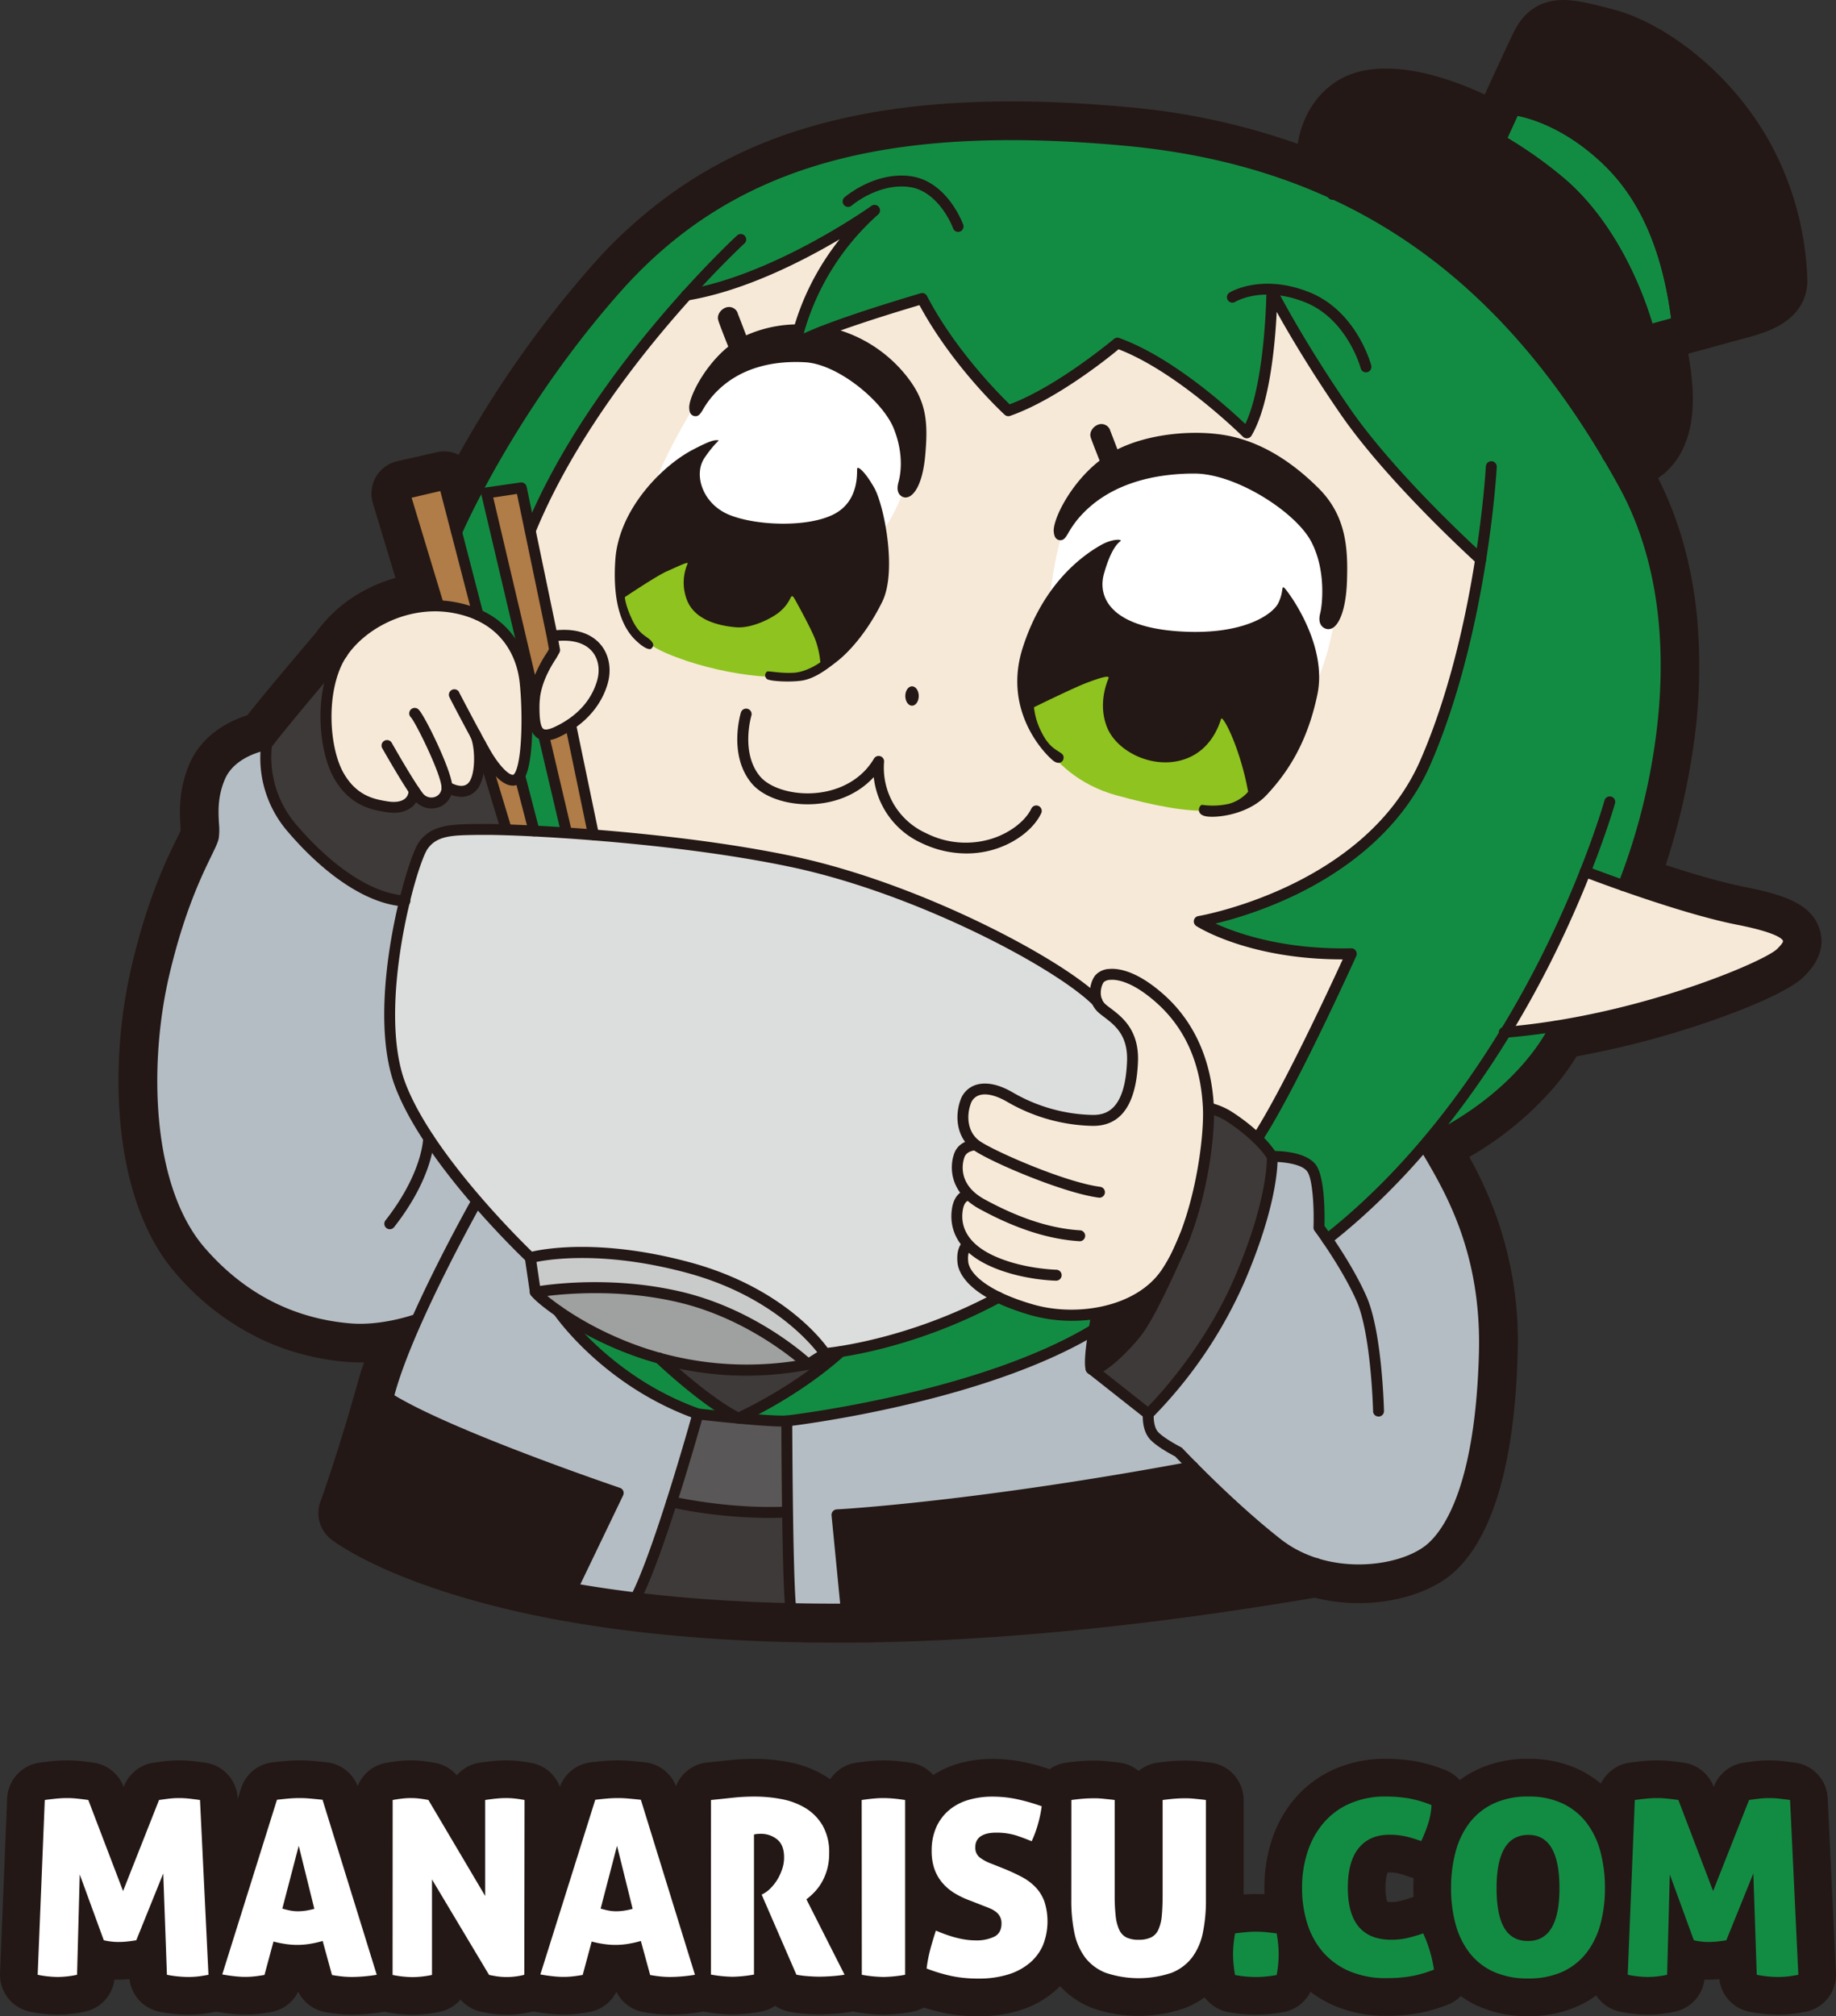 <svg xmlns="http://www.w3.org/2000/svg" viewBox="0 0 731 802.45"><rect x="0" y="0" width="731" height="802.45" fill="#333333" stroke="none"/><defs><style>.cls-1{fill:none;stroke:#231815;stroke-linejoin:round;stroke-width:30px;}.cls-2{fill:#231815;}.cls-3{fill:#b07c47;}.cls-4{fill:#f7e9d8;}.cls-5{fill:#138c43;}.cls-6{fill:#9fa0a0;}.cls-7{fill:#c9caca;}.cls-8{fill:#3e3a39;}.cls-9{fill:#595757;}.cls-10{fill:#b5bdc4;}.cls-11{fill:#dcdddd;}.cls-12{fill:#fff;}.cls-13{fill:#8fc31f;}</style></defs><g id="レイヤー_2" data-name="レイヤー 2"><g id="レイヤー_1-2" data-name="レイヤー 1"><path class="cls-1" d="M17.83,716.38c1.36-.19,2.84-.37,4.43-.53s3.07-.24,4.43-.24a37.53,37.53,0,0,1,4.24.24c1.52.16,2.93.34,4.23.53L49,752.62l14.32-36.24c1.29-.19,2.61-.37,3.94-.53a33.42,33.42,0,0,1,4-.24,36.65,36.65,0,0,1,4.19.24c1.42.16,2.82.34,4.18.53L83,785.94c-1,.19-2.2.39-3.46.58a34.86,34.86,0,0,1-5,.29,45.71,45.71,0,0,1-8.08-.87L65,745.61,54.26,772.2c-1.17.2-2.34.36-3.51.49a31.41,31.41,0,0,1-3.21.19,21.52,21.52,0,0,1-3-.14,25.16,25.16,0,0,1-3.22-.54L31.75,746l-1.07,39.94a37.8,37.8,0,0,1-7.79.87,41.89,41.89,0,0,1-7.89-.87Z"/><path class="cls-1" d="M110.27,716.29c1.69-.2,3.26-.36,4.72-.49s2.94-.19,4.43-.19c1.24,0,2.59.06,4,.19s3.13.29,5,.49L150,785.94a63.64,63.64,0,0,1-9.74.87,38.82,38.82,0,0,1-3.89-.19c-1.3-.13-2.7-.33-4.19-.59l-3.71-13.54a44.07,44.07,0,0,1-5.21,1.17,31.19,31.19,0,0,1-4.92.39,31.73,31.73,0,0,1-4.57-.34,42.64,42.64,0,0,1-4.88-1L105.3,786c-1.49.26-2.86.46-4.09.59s-2.4.19-3.61.19-2.67-.1-4-.24c-1.52-.16-3.23-.4-5.11-.73Zm8.67,18.31-6.53,25c1.1.32,2.14.58,3.12.77a15.11,15.11,0,0,0,3,.3,21,21,0,0,0,3.26-.25,29.57,29.57,0,0,0,3.36-.73Z"/><path class="cls-1" d="M156.34,716.38c1.43-.25,2.73-.45,3.9-.58a29.85,29.85,0,0,1,3.41-.19,27.85,27.85,0,0,1,3.65.24c1.27.16,2.36.34,3.27.53l22.6,38.19V716.38c1.68-.25,3.21-.45,4.57-.58s2.6-.19,3.71-.19a31.44,31.44,0,0,1,3.5.19c1.24.13,2.54.33,3.9.58l-.1,69.56a24.74,24.74,0,0,1-2.82.58,28,28,0,0,1-8.38,0c-1.3-.23-2.24-.4-2.83-.53L172,748v38a39.32,39.32,0,0,1-7.8.87,41.89,41.89,0,0,1-7.89-.87Z"/><path class="cls-1" d="M237,716.29c1.69-.2,3.26-.36,4.73-.49s2.93-.19,4.43-.19c1.23,0,2.58.06,4,.19s3.13.29,5,.49l21.53,69.65a63.66,63.66,0,0,1-9.75.87c-1.3,0-2.59-.06-3.89-.19s-2.7-.33-4.19-.59l-3.7-13.54a46.32,46.32,0,0,1-5.22,1.17,31.13,31.13,0,0,1-9.49.05,42.47,42.47,0,0,1-4.87-1L232,786c-1.49.26-2.86.46-4.09.59s-2.4.19-3.6.19a39.12,39.12,0,0,1-4.05-.24c-1.52-.16-3.23-.4-5.11-.73Zm8.67,18.31-6.53,25c1.11.32,2.15.58,3.12.77a15.11,15.11,0,0,0,3,.3,21,21,0,0,0,3.26-.25,27.71,27.71,0,0,0,3.37-.73Z"/><path class="cls-1" d="M283.08,716.38q4.77-.48,8.81-.92a78.35,78.35,0,0,1,8.53-.44,56.63,56.63,0,0,1,10.71,1,28.73,28.73,0,0,1,9.55,3.56,19.9,19.9,0,0,1,6.82,6.92,21.28,21.28,0,0,1,2.63,11.1,23.24,23.24,0,0,1-.83,6.48,22.67,22.67,0,0,1-2.14,5.11,20.62,20.62,0,0,1-2.93,3.9,28.17,28.17,0,0,1-3.16,2.82l15.19,30c-1.55.26-3.26.45-5.11.58s-3.52.2-5,.2c-1.3,0-2.81-.07-4.53-.2a40.65,40.65,0,0,1-4.53-.58l-13.83-31.86.88-.48a11,11,0,0,0,2.58-2,18.39,18.39,0,0,0,2.63-3.27,20.2,20.2,0,0,0,2-4.23,14.21,14.21,0,0,0,.83-4.87q0-4.87-2.73-7.11a10.18,10.18,0,0,0-6.72-2.25,11.42,11.42,0,0,0-1.65.1,3.31,3.31,0,0,0-.88.2v55.72a54.78,54.78,0,0,1-8.47.87,52.53,52.53,0,0,1-8.67-.87Z"/><path class="cls-1" d="M343.08,716.38c1.76-.25,3.35-.45,4.78-.58s2.69-.19,3.79-.19,2.49.06,4,.19,3,.33,4.72.58v69.56a53.54,53.54,0,0,1-8.57.87,52.53,52.53,0,0,1-8.67-.87Z"/><path class="cls-1" d="M386.53,756.52a35,35,0,0,1-6.38-3,20.36,20.36,0,0,1-4.92-4.14,17.58,17.58,0,0,1-3.17-5.5,21.64,21.64,0,0,1-1.12-7.31,22.84,22.84,0,0,1,1.75-9.16,19,19,0,0,1,4.92-6.77,21.06,21.06,0,0,1,7.65-4.19,33.17,33.17,0,0,1,10-1.41,46.91,46.91,0,0,1,9.6,1,80.84,80.84,0,0,1,9.89,2.83,49,49,0,0,1-1.42,6.87,43.56,43.56,0,0,1-2.58,7.06c-1.69-.72-3.67-1.46-5.94-2.24a26.13,26.13,0,0,0-8.47-1.17,14.39,14.39,0,0,0-3,.29,8.75,8.75,0,0,0-2.53.93,4.87,4.87,0,0,0-1.8,1.75,5.19,5.19,0,0,0-.68,2.78,4.85,4.85,0,0,0,1.85,4.19,18.25,18.25,0,0,0,4.38,2.33l4.68,1.86a79.77,79.77,0,0,1,7.35,3.36,21.62,21.62,0,0,1,5.6,4.09,16.33,16.33,0,0,1,3.61,5.74,25.81,25.81,0,0,1-.54,17.44,19.28,19.28,0,0,1-5.31,7.11,24.48,24.48,0,0,1-8.62,4.58,39.21,39.21,0,0,1-11.74,1.61,52.24,52.24,0,0,1-10.66-1,65.73,65.73,0,0,1-10-3,53.87,53.87,0,0,1,1.37-7.25c.67-2.57,1.44-5.18,2.33-7.84q9,3.87,15.59,3.89a16.4,16.4,0,0,0,7.74-1.51c1.86-1,2.78-2.74,2.78-5.21a5.64,5.64,0,0,0-.58-2.68,5.85,5.85,0,0,0-1.56-1.9,9.93,9.93,0,0,0-2.19-1.31c-.82-.36-1.64-.7-2.49-1Z"/><path class="cls-1" d="M426.56,716.38c1.89-.25,3.51-.43,4.87-.53s2.67-.15,3.9-.15a30.53,30.53,0,0,1,3.65.15c1.33.15,2.94.28,4.83.53v37.8a71.61,71.61,0,0,0,.39,8.28,17.52,17.52,0,0,0,1.41,5.55,6.34,6.34,0,0,0,2.87,3.07,10.88,10.88,0,0,0,4.87.93,11.38,11.38,0,0,0,4.92-.93,6.23,6.23,0,0,0,2.92-3.07,16.7,16.7,0,0,0,1.37-5.55c.22-2.27.34-5,.34-8.28v-37.8c2-.25,3.59-.43,4.92-.53s2.55-.15,3.65-.15a34.46,34.46,0,0,1,3.8.15c1.36.15,3,.28,4.87.53v39.85a63.35,63.35,0,0,1-1.22,12.95,24.68,24.68,0,0,1-4.23,9.79,19.07,19.07,0,0,1-8.24,6.19,41.21,41.21,0,0,1-26.2,0A19.09,19.09,0,0,1,432,779a24.7,24.7,0,0,1-4.24-9.79,63.35,63.35,0,0,1-1.22-13Z"/><path class="cls-1" d="M491.73,769.47q2.24-.3,4.29-.48c1.36-.13,2.69-.2,4-.2s2.63.07,4,.2,2.8.29,4.29.48c.26,1.5.45,2.93.59,4.29a39,39,0,0,1,.19,4c0,1.3-.07,2.63-.19,4s-.33,2.79-.59,4.28c-1.49.26-2.92.46-4.29.59s-2.69.19-4,.19-2.63-.06-4-.19-2.8-.33-4.29-.59c-.26-1.49-.45-2.92-.58-4.28s-.2-2.7-.2-4,.07-2.63.2-4S491.47,771,491.73,769.47Z"/><path class="cls-1" d="M566.64,769.47a53,53,0,0,1,4.29,14.42q-2.83,1.08-5.26,1.75a39.35,39.35,0,0,1-4.68,1c-1.49.22-3,.39-4.43.49s-3,.14-4.53.14a36.91,36.91,0,0,1-14.57-2.68,29.29,29.29,0,0,1-10.52-7.45,31.65,31.65,0,0,1-6.38-11.4,46.35,46.35,0,0,1-2.14-14.41,45.25,45.25,0,0,1,2.24-14.47,33.34,33.34,0,0,1,6.48-11.54,28.92,28.92,0,0,1,10.47-7.6A34.78,34.78,0,0,1,551.74,715a54.74,54.74,0,0,1,8.86.68,46.18,46.18,0,0,1,9.35,2.73,28.79,28.79,0,0,1-1.46,7.74,58.21,58.21,0,0,1-2.63,6.58c-1.3-.45-2.48-.84-3.56-1.17s-2.09-.58-3.06-.78-2-.34-2.93-.44a29.88,29.88,0,0,0-3.11-.14q-7.89,0-12.23,5.31t-4.33,15.83Q536.64,772,554,772a28.43,28.43,0,0,0,5.89-.59A60.5,60.5,0,0,0,566.64,769.47Z"/><path class="cls-1" d="M608.43,787.4a32.82,32.82,0,0,1-13.79-2.68,25.53,25.53,0,0,1-9.54-7.5,32.27,32.27,0,0,1-5.55-11.4,53.63,53.63,0,0,1-1.81-14.37A55,55,0,0,1,579.55,737a32.69,32.69,0,0,1,5.55-11.55,26,26,0,0,1,9.54-7.64A31.65,31.65,0,0,1,608.43,715a31.22,31.22,0,0,1,13.73,2.78,26.15,26.15,0,0,1,9.5,7.64A32.66,32.66,0,0,1,637.21,737,55,55,0,0,1,639,751.45a53.63,53.63,0,0,1-1.81,14.37,32.27,32.27,0,0,1-5.55,11.4,25.58,25.58,0,0,1-9.5,7.5A32.46,32.46,0,0,1,608.43,787.4Zm0-14.91q12.47,0,12.47-21,0-21.24-12.37-21.23-12.67,0-12.67,21.23,0,10.62,3.07,15.83t9.5,5.17Z"/><path class="cls-1" d="M650.9,716.38c1.36-.19,2.84-.37,4.43-.53s3.07-.24,4.43-.24a37.53,37.53,0,0,1,4.24.24c1.53.16,2.94.34,4.24.53l13.83,36.24,14.32-36.24c1.3-.19,2.61-.37,4-.53a32.43,32.43,0,0,1,3.94-.24,36.65,36.65,0,0,1,4.19.24c1.43.16,2.83.34,4.19.53L716,785.94c-1,.19-2.19.39-3.46.58a34.86,34.86,0,0,1-5,.29,45.72,45.72,0,0,1-8.09-.87l-1.36-40.33L687.33,772.2c-1.17.2-2.34.36-3.5.49a31.44,31.44,0,0,1-3.22.19,21.52,21.52,0,0,1-3-.14,25,25,0,0,1-3.21-.54L664.83,746l-1.07,39.94a37.8,37.8,0,0,1-7.79.87,41.89,41.89,0,0,1-7.89-.87Z"/><path class="cls-2" d="M332.42,653.75c-5.75,0-11.74-.07-17.81-.21h-.08c-22.18-.51-43.38-2-63-4.39h-.1c-8.86-1.09-17.54-2.38-25.8-3.84h-.11c-2.12-.37-4.06-.73-5.92-1.09-31.91-6.09-53.61-14.06-66.2-19.66-13.72-6.12-20.29-10.95-21.47-11.86l-.17-.13a13.25,13.25,0,0,1-4.22-14.79c.31-.86,7.35-20.47,14.91-47.57q1-3.69,2.5-8a66.86,66.86,0,0,1-6.79-.19,98.85,98.85,0,0,1-30.65-7.44,102.59,102.59,0,0,1-37.7-28c-25-28.88-26.74-82-17.46-121.82,6.31-27.05,13.9-42.57,18-50.91.55-1.11,1.19-2.42,1.58-3.27,0-.6-.06-1.42-.1-2.08-.29-5.3-.77-14.15,3.55-24.35,3.17-7.49,9.27-13.49,17.63-17.36a42.39,42.39,0,0,1,5.42-2.09c7.9-10,24.14-29.07,27.2-32.66a56.22,56.22,0,0,1,20-17.33,60,60,0,0,1,11.83-4.7l-9-29.74-.09-.31a13.24,13.24,0,0,1,1.35-10.22l.06-.1a13.2,13.2,0,0,1,8.37-6.08L173.87,180a13.1,13.1,0,0,1,8.73,1q1.62-2.94,3.47-6.12a429.51,429.51,0,0,1,49.1-68.57A186.79,186.79,0,0,1,273,73.1a180.61,180.61,0,0,1,47.11-21.89c34.56-10.58,76.77-13.38,129-8.57a274.29,274.29,0,0,1,67.56,14.6c1.78-10.57,6.94-19.13,14.9-24.48,10.74-7.24,27-7.31,47.17-.21a129.33,129.33,0,0,1,12.4,5.09c4.16-9.07,9.27-20.18,11.39-24.5,1.5-3,6-12.3,18.2-13.08,5.62-.37,11.55,1.08,21.54,3.68,10.45,2.72,22.16,9.08,33,17.92A122.89,122.89,0,0,1,703.1,53.89a121.14,121.14,0,0,1,16.48,57.68c.07,4.57-1.44,13.09-12.48,18.68-4.44,2.25-9.43,3.59-14.26,4.88l-3,.8c-4.6,1.28-12,3.29-17.68,4.85,1.81,9.72,2.3,18.56,1.37,25.66-1.71,13.07-7.9,20-12.8,23.45l-.56.39c8.33,16.46,13.55,35.05,15.51,55.35a220.7,220.7,0,0,1-2,55,279.87,279.87,0,0,1-10.47,43.65c10.46,3.42,22,6.85,31.2,8.66,16.75,3.29,27,7.13,30.09,17,2.91,9.44-3.85,16.29-6.07,18.55l-.06.06h0c-7.6,7.7-34.58,17-42.67,19.65a360.65,360.65,0,0,1-48,12.22,94.7,94.7,0,0,1-9,12.36A131.38,131.38,0,0,1,585,460.46a158.41,158.41,0,0,1,11,24.25,147.84,147.84,0,0,1,8.23,54.37c-1.48,54.58-14.77,77.4-25.67,86.93-8.19,7.18-21.61,11.64-35.9,12a71.89,71.89,0,0,1-19.21-2.15c-66.49,11.33-128,17.35-183,17.89C337.8,653.73,335.08,653.75,332.42,653.75Zm-17.26-26.29h0c5.87.13,11.67.2,17.22.2h7.84c54.33-.53,115.46-6.59,181.67-18a12.84,12.84,0,0,1,6,.38A45,45,0,0,0,542,611.93c9.17-.2,16.44-3,19.31-5.51,3.58-3.13,15.39-17.32,16.77-68a122.49,122.49,0,0,0-6.75-45c-4.24-12-9.56-21-14.25-28.93l-1.18-2a13,13,0,0,1,1.3-15c.17-.2.34-.39.5-.59l.61-.71a12.91,12.91,0,0,1,4.29-3.33c18.57-9,30-19.63,36.22-27,6.14-7.18,8.47-12.4,8.49-12.45a13.07,13.07,0,0,1,9.91-7.65,329.56,329.56,0,0,0,50.32-12.32c6.48-2.13,12-4.17,16.63-6-13.73-3.18-30.11-8.56-42.06-12.77a13,13,0,0,1-8-16.55,7.66,7.66,0,0,1,.27-.72A244,244,0,0,0,648,296.62a195.22,195.22,0,0,0,1.77-48.47c-1.79-18.43-6.68-35-14.54-49.34-1.93-3.51-3.92-7-5.91-10.37a13,13,0,0,1,13-19.55,6.51,6.51,0,0,1,1.16.18h.2a3.47,3.47,0,0,0,1.92-.44c.71-.51,1.63-2.24,2.07-5.6.85-6.48-.51-16.95-3.64-28a13.07,13.07,0,0,1,9-16.12l.11,0,11.07-3h.15c5.76-1.57,13.63-3.72,18.43-5,1-.3,2.17-.59,3.15-.86,2.1-.56,5.09-1.36,7.27-2.12a94.72,94.72,0,0,0-12.66-40.66A97,97,0,0,0,658.7,41.93c-7.84-6.41-16.23-11.1-23-12.86-3.24-.84-7.67-2-10.63-2.56-4.19,8.79-14.64,31.75-15.9,34.53a13,13,0,0,1-17.28,6.47c-.38-.17-.74-.36-1.1-.56a124.77,124.77,0,0,0-20.74-9.72c-15.08-5.32-22.38-3.79-23.92-2.76-3.12,2.1-3.92,6.76-4,10.3A38.18,38.18,0,0,0,543,74a13,13,0,0,1-18.16,14.81c-4.18-1.92-8.42-3.72-12.61-5.32A245.4,245.4,0,0,0,446.76,68.7c-48.82-4.49-87.74-2-119,7.53A154.75,154.75,0,0,0,287.34,95a161.39,161.39,0,0,0-32.62,28.6,404.81,404.81,0,0,0-46.05,64.34,315.1,315.1,0,0,0-14.87,28.68,13,13,0,0,1-10.8,7.65l3.91,12.91a13,13,0,0,1-8.58,16.26A13.23,13.23,0,0,1,174,254a33.42,33.42,0,0,0-16.28,3.87,29.84,29.84,0,0,0-10.87,9.36,12.48,12.48,0,0,1-1,1.3C142,273,121.39,297.27,116.51,304a13,13,0,0,1-8.32,5.17A19.41,19.41,0,0,0,104,310.5c-1.1.51-3.74,1.9-4.57,3.87-2,4.63-1.74,8.75-1.52,12.74a34.55,34.55,0,0,1-.26,8.56c-.56,3-1.86,5.65-3.83,9.68-3.63,7.41-10.37,21.21-16,45.37-7.78,33.34-6.22,78,11.79,98.85a76.93,76.93,0,0,0,28.12,21A73.7,73.7,0,0,0,140.38,516q1.5.12,3,.12A62.71,62.71,0,0,0,161.55,513a13,13,0,0,1,16.14,17.65,202.32,202.32,0,0,0-10.11,26.53c-4.64,16.63-9.12,30.61-12.05,39.4,2.28,1.21,5.1,2.6,8.48,4.11,11.33,5,31,12.24,60.49,17.87,1.77.34,3.62.68,5.64,1h.12c7.8,1.37,16,2.59,24.39,3.62h.11c18.76,2.3,39.07,3.71,60.37,4.2ZM647.34,170.51a12.6,12.6,0,0,1,3.25,2.56,12.85,12.85,0,0,0-3.28-2.59Zm12.95-52.61a13.88,13.88,0,0,0-1.29,1,12.66,12.66,0,0,1,1.39-1.15Z"/><path class="cls-3" d="M213,277.44v.05a28.5,28.5,0,0,0-.24,3.7c0,4.57.2,9.16,2.58,10.69,1.38.88,3.4.7,6.16-.56,6.54-3,15-8.81,18.25-19.67,1.53-5.13.64-10.29-2.39-13.81-2.48-2.88-7.53-6-17.46-4.59a.09.09,0,0,1-.1-.06h0V253l-12.23-58.81-13.65,2,19,80.71c.77-5.26,3-10.55,6.86-16.33a.09.09,0,0,1,.12,0,.1.1,0,0,1,0,.13C215.9,266.65,213.66,272.05,213,277.44Z"/><path class="cls-4" d="M419.26,302.56a3,3,0,0,0,2.94.8,2,2,0,0,0,1-2.64,1.94,1.94,0,0,0-.66-.81c-.39-.27-.78-.52-1.2-.79-2-1.24-4.18-2.65-6.6-7.39a27.92,27.92,0,0,1-3.16-10.26.11.11,0,0,1,0-.08c.16-.08,15.93-7.82,21-9.73,5.68-2.13,8.22-2.77,8.75-2.23a.47.47,0,0,1,.06.53l-.09.22c-3.33,8.45-2.14,15.06-.56,19.12,3.51,9,16.77,16.53,29.27,13.24,5.27-1.38,12.3-5.3,15.9-16.09l.12-.36c.08-.21.22-.24.3-.23.78.06,2.78,3.67,4.75,8.58A109.2,109.2,0,0,1,497,315.12a.08.08,0,0,1,0,.07,15.87,15.87,0,0,1-7.7,4.82,28.32,28.32,0,0,1-10.5.45h-.17c-.47,0-1,.67-1.16,1.46-.1.49-.23,2.15,2.18,2.8,4,1.08,17.26-.47,24.64-8.41,6.56-7,15.77-18.84,20.14-39.91,1.19-5.76,1.37-15.32-4.53-28.18a62.29,62.29,0,0,0-8.6-14c-.2-.19-.34-.27-.42-.25a2.55,2.55,0,0,0-.29,1,16.81,16.81,0,0,1-1.53,5.12c-1.11,2.3-4.69,5.66-11.4,8.18-9.85,3.7-21.43,3.74-29.4,3.12-13.41-1-22.72-4.78-26.92-10.81a14,14,0,0,1-1.9-12.14c2.39-8.46,4.84-11.69,6.47-12.92.09-.07.24-.2.18-.29-.31-.47-3.86-.4-7.73,1.8-8.24,4.69-23.25,16.23-31.12,40.84A41.09,41.09,0,0,0,409,288.52,41.76,41.76,0,0,0,419.26,302.56Z"/><path class="cls-4" d="M363.12,280.77c1.43,0,2.59-1.69,2.59-3.77s-1.16-3.77-2.59-3.77-2.59,1.69-2.59,3.77S361.69,280.77,363.12,280.77Z"/><path class="cls-5" d="M236.46,537.37a122,122,0,0,0,41.45,25.28c.14,0,7.47.86,15.58,1.62-8.36-4.28-18.46-12.51-24.8-18h0c-3.68-3.21-6.1-5.5-6.16-5.56h0a135.28,135.28,0,0,1-39.89-18.5A108.51,108.51,0,0,0,236.46,537.37Z"/><path class="cls-6" d="M243.59,533.66a133.56,133.56,0,0,0,34.22,10.12A129.23,129.23,0,0,0,321.5,543a109.61,109.61,0,0,0-14-10.55,120,120,0,0,0-36.6-16c-28.69-6.83-55.69-2.37-57.67-2C214,515.54,225.32,525.5,243.59,533.66Z"/><path class="cls-7" d="M315.8,525.57c-8-6.62-21.76-15.65-42-21.07-11.18-3-28.24-6.45-46-5.87a77,77,0,0,0-16.5,2l1.9,13.55c1.8-.32,28.93-4.85,57.77,2a120,120,0,0,1,36.66,16.06,108.63,108.63,0,0,1,14.08,10.65l6.65-4.21A68.14,68.14,0,0,0,315.8,525.57Z"/><path class="cls-4" d="M256.39,195.77c-4.74,6-10.55,15.57-11.37,26.93-1.07,14.92,1.64,25.68,8,32,3.52,3.46,5.29,3.61,5.74,3.58a.69.69,0,0,0,.49-.21l.18-.22c.47-.55,1.06-1.23-.39-2.81a10,10,0,0,0-1.72-1.39,15.28,15.28,0,0,1-5.66-6.78c-2.83-5.88-3-9.15-3-9.18a.11.11,0,0,1,0-.08c.13-.09,12.74-8.55,16.78-10.3.95-.41,1.91-.85,2.84-1.27,3.26-1.48,5.13-2.3,5.48-2a.23.23,0,0,1,.06.26,2.27,2.27,0,0,1-.17.45,18.61,18.61,0,0,0,.06,14.5c2.52,5.86,9.17,9.44,19.22,10.34,6.4.58,14.87-3.83,17.62-6.35a15.4,15.4,0,0,0,3.91-5.11v-.07c.29-.59.53-.84.8-.85h0c.4,0,.78.58,1.34,1.65.15.29.41.76.75,1.38,1.73,3.19,5.79,10.67,7.19,14.34a36,36,0,0,1,2,9,.11.11,0,0,1,0,.08c-.05,0-5.39,3.94-10.77,4.2a49.75,49.75,0,0,1-8-.37c-.87-.09-1.57-.17-2-.17a1,1,0,0,0-.42.05,1.66,1.66,0,0,0-.68,1.33,1.63,1.63,0,0,0,.69,1.52c1.15.74,8.31,1.32,13.61.6,4.94-.68,9.6-4.07,14.32-7.78,2.38-1.87,10.7-9.1,17.83-23.61,5.94-12.1.75-38.33-3.21-45.27-3.28-5.73-5.65-7.84-6.41-7.84h0a.18.18,0,0,0-.17.11,5.54,5.54,0,0,0-.05,1c0,3.12-.2,12.61-9.21,17.3-10.49,5.46-31.56,4.59-42,.22a18.79,18.79,0,0,1-10.95-11.81,12.92,12.92,0,0,1,1.26-11,42.32,42.32,0,0,1,5.06-6.33,4.28,4.28,0,0,0,.49-.55h-.39c-1.16,0-2.36,0-9.54,3.71C269.25,182.47,261.92,188.75,256.39,195.77Z"/><path class="cls-5" d="M652.72,119.86c1.43,3.8,2.68,7.62,3.75,11.4l11.18-3a144,144,0,0,0-7.19-31.62c-4.7-12.9-11.43-23.71-20-32.11a80.75,80.75,0,0,0-25.94-17.44,45.75,45.75,0,0,0-11.41-3.23H603c-2.89,6.31-5.21,11.42-5.47,12A168.57,168.57,0,0,1,620.82,72C633.88,82.87,645.21,99.86,652.72,119.86Z"/><path class="cls-2" d="M571.39,101.63c26.3,20,48.91,46.16,68.86,79.86,1,.17,7.51,1.06,12.87-2.76,4-2.83,6.41-7.55,7.26-14,1.44-11-1.57-28.11-7.83-44.79-7.5-20-18.81-36.93-31.85-47.78-14.16-11.79-31.06-21.64-46.36-27-15.75-5.56-28.29-6-35.31-1.3-7.56,5.1-9.44,13.92-9.67,20.42a49.75,49.75,0,0,0,1.28,12.92A220.24,220.24,0,0,1,571.39,101.63Z"/><path class="cls-4" d="M644.58,181.83a15.88,15.88,0,0,0,8.48-2.79,15.46,15.46,0,0,0,1.59-1.32,16.08,16.08,0,0,1-1.43,1.16A17,17,0,0,1,644.58,181.83Z"/><path class="cls-2" d="M614.56,46.88a81.12,81.12,0,0,1,26,17.48c8.61,8.42,15.36,19.25,20.07,32.18a143.61,143.61,0,0,1,7.2,31.63c6.34-1.73,13.86-3.78,18.48-5.07l3.09-.84c8.34-2.23,17-4.53,16.86-10.46a107.34,107.34,0,0,0-14.63-51.14A109.58,109.58,0,0,0,666.83,32c-9.34-7.65-19.25-13.1-27.88-15.34-8.43-2.19-13.77-3.52-17.35-3.29-3.28.22-5.14,1.7-7.08,5.67-2.09,4.25-7.33,15.64-11.45,24.63h0A45.46,45.46,0,0,1,614.56,46.88Z"/><path class="cls-3" d="M180.9,241.71a41.33,41.33,0,0,1,9.29,2.81l-13.37-51.58-15.58,3.61,13.47,44.5A40.12,40.12,0,0,1,180.9,241.71Z"/><path class="cls-4" d="M130,288.24c.37,8.15,2.23,15.64,5.08,20.56,5.85,10.1,13.82,11.35,19.09,12.19,3.6.56,6.62,0,8.51-1.65a6,6,0,0,0,2.08-4.77c-4.25-6.3-10.61-17.56-10.68-17.69a.1.1,0,0,1,.06-.12.08.08,0,0,1,.09,0c.09.15,8.52,15.07,12.43,20.15a6.37,6.37,0,0,0,7.66,2,6,6,0,0,0,3.44-6.77c-1.2-7.12-10.33-25.44-12.52-28.05a.09.09,0,0,1,0-.13h0a.07.07,0,0,1,.11,0h0c2.2,2.62,11.36,21,12.57,28.13,0,.32.08.63.1.93.43.27,6.29,3.83,9.93,0,3.83-4,3.46-16.55,1.08-21h0c-3.94-7.29-8.18-15.39-8.24-15.5a.09.09,0,0,1,0-.13.1.1,0,0,1,.12,0v0c.08.15,8,15.38,12.29,22.87,3,5.2,7.61,11.21,11,11,1.24-.06,2.23-.94,3-2.6,1.7-3.89,2.25-11.42,2.41-17.05a155.1,155.1,0,0,0-.7-19.64c-.82-7.38-5.2-25-28.09-29.23a45.19,45.19,0,0,0-29.05,4.65,42.4,42.4,0,0,0-15.6,13.62h0a29,29,0,0,0-2.43,4.4C130.94,271.07,129.59,279.48,130,288.24Z"/><path class="cls-2" d="M474.91,583.87c-84.81,15.83-139,19-141.57,19.14l3.64,37.3a.12.12,0,0,1-.07.1h3.49c54.93-.54,116.62-6.64,183.36-18.13a47.84,47.84,0,0,1-15.13-7.84C495.48,604.13,482.23,591.24,474.91,583.87Z"/><path class="cls-8" d="M312.77,601.89c-2.2.1-4.39.14-6.55.14a194.94,194.94,0,0,1-38.76-4.17c-4.66,14.59-10,30-14.21,38.08,19.23,2.35,39.78,3.79,61.51,4.28-.66-5.74-1.05-22.29-1.27-38.36Z"/><path class="cls-9" d="M313.48,601.68c-.25-17.64-.3-34.65-.3-36.06h-1.53c-4.06,0-11.09-.55-17.69-1.17h0c-7.92-.73-15.2-1.56-16-1.65-.35,1.24-4.88,17.44-10.43,34.84,1.52.35,22.79,5.05,45.24,4Z"/><path class="cls-10" d="M336.8,640.33l-3.65-37.4a.06.06,0,0,1,0-.06h.06c.54,0,55.09-3,141.52-19.12-3.34-3.37-5.41-5.56-5.58-5.74-.37-.19-7.66-4-10-6.88s-2-7.83-2-8.31L434.8,545.14a.89.89,0,0,1-.46-.37c-.87-1.48.22-9.54,1.19-15.51-10.46,6.31-23.36,12.14-38.36,17.34a378.29,378.29,0,0,1-39.92,11.23c-23.78,5.39-42.52,7.62-43.89,7.78,0,2.55.2,62.6,1.59,74.62q10.77.24,21.92.18A.1.1,0,0,1,336.8,640.33Z"/><path class="cls-8" d="M333,539.42c-5.66-2.29-8.32,3.79-15.75,5-5.5.92-27.44,1.18-31.24.8-8-.79-20.39-3.85-21.79-4.21,6.45,5.6,21.46,19.12,29.74,23.26C294.78,563.93,318.66,549.7,333,539.42Z"/><path class="cls-10" d="M189.78,478l-.26-.3a249.5,249.5,0,0,1-18.8-24.54c-.08,2-1.14,15.64-15.46,33.93a.09.09,0,0,1-.07,0h-.05a.09.09,0,0,1,0-.12h0c8.06-10.29,11.82-19,13.56-24.52a34.4,34.4,0,0,0,1.86-9.57,111,111,0,0,1-11.32-21.31c-2.68-7.16-4.07-16.24-4.12-27a178.91,178.91,0,0,1,2.61-29.68c1-5.75,2.11-11.26,3.31-16.24-13.51-.81-29.94-11.49-45.11-29.32a43.17,43.17,0,0,1-9.83-22.23,40,40,0,0,1-.07-10.6,31.9,31.9,0,0,0-7.43,2.39c-3.7,1.72-8.61,4.93-11,10.47-3.12,7.36-2.77,13.75-2.52,18.42a24.17,24.17,0,0,1,0,5.51c-.24,1.29-1.24,3.34-2.75,6.43-3.85,7.87-11,22.51-17,48.08-8.24,35.36-7.2,84.89,14.57,110.1a89.38,89.38,0,0,0,32.8,24.44,85.9,85.9,0,0,0,26.59,6.43c13.12,1.11,26.35-3.65,26.76-3.81C176.34,502,189.05,479.32,189.78,478Z"/><path class="cls-8" d="M106.27,307.11a42.83,42.83,0,0,0,9.78,22.12c15.15,17.81,31.55,28.47,45,29.26,2.74-11.24,5.75-19.72,7.39-22,4.38-6.18,11.42-6.29,21.15-6.43h4c1.92,0,4.6,0,7.91.16h0l-10.29-34a.11.11,0,0,1,0-.08c-.43-.77-.86-1.57-1.31-2.39,1.76,5.35,1.7,15.91-1.78,19.58a5.83,5.83,0,0,1-4.38,1.82,12.13,12.13,0,0,1-5.67-1.73,6,6,0,0,1-3.66,5.83,6.74,6.74,0,0,1-2.66.55,6.48,6.48,0,0,1-5.21-2.62c-.47-.61-1-1.37-1.59-2.23a6.24,6.24,0,0,1-2.13,4.66,9.19,9.19,0,0,1-6.06,1.9,18.86,18.86,0,0,1-2.6-.21c-5.31-.84-13.32-2.11-19.22-12.28-2.87-4.94-4.73-12.47-5.11-20.64-.4-8.79,1-17.22,3.82-23.76a27.91,27.91,0,0,1,1.75-3.34c-4.3,5-24.1,28.32-29.17,35.29A38.36,38.36,0,0,0,106.27,307.11Z"/><path class="cls-10" d="M154.58,556.24c.23-.82.47-1.65.7-2.48,7.63-27.34,33.22-73.1,34.63-75.6,11,12.75,20.74,22,21.2,22.44L213,514.29h0c.07.39,3.35,3.52,9.15,7.56A105.06,105.06,0,0,0,236.3,537.5a122.43,122.43,0,0,0,41.44,25.29c-.65,2.33-15.52,55.46-24.71,73.12q-12.92-1.57-25-3.71l18.23-37.92a.11.11,0,0,0,0-.08.06.06,0,0,0-.06-.05c-.67-.23-67.38-22.82-91-37.52Z"/><path class="cls-2" d="M154.53,556.42c-7.31,25.84-14,44.52-14.42,45.74.6.46,6.43,4.73,18.72,10.21,11.95,5.32,32.63,12.89,63.29,18.75q2.85.54,5.73,1l18.21-37.88c-2.93-1-67.72-23.06-90.92-37.5Z"/><path class="cls-4" d="M691.94,366c-14-2.75-32.65-8.89-45.65-13.46h0c-8-2.81-13.81-5-15-5.48-4,10-9.17,22-15.76,35.07Q608,397,599.59,410.73c6.69-.56,13.26-1.38,19.6-2.38h.06a340.76,340.76,0,0,0,52.39-12.81,263.58,263.58,0,0,0,25.21-9.61c6.27-2.82,10.72-5.3,12.2-6.8s3.39-3.44,2.82-5.28C711,371,704.66,368.47,691.94,366Z"/><path class="cls-5" d="M599.25,410.94H599a.1.1,0,0,1-.06-.13.09.09,0,0,1,.06-.06h.38q8.4-13.8,16-28.74c6.59-13.07,11.8-25.1,15.75-35.06h-.07a.09.09,0,0,1,0-.12.09.09,0,0,1,.12-.05h.06c6.61-16.66,9.66-27.49,9.71-27.67a.08.08,0,0,1,.11-.06s.07.05.07.09v0c0,.18-3.1,11-9.71,27.69,1.21.46,7,2.66,14.94,5.46a252.5,252.5,0,0,0,14.38-53.75,208.25,208.25,0,0,0,1.86-51.65c-2-20.16-7.36-38.41-16.06-54.24q-3.09-5.64-6.28-11h-.06a.09.09,0,0,1-.07-.11h0v-.05c-19.93-33.62-42.51-59.78-68.76-79.71a219.37,219.37,0,0,0-40.64-24.43h0a.11.11,0,0,1-.12-.07h0q-6.74-3.12-13.69-5.79a258.6,258.6,0,0,0-69-15.61c-50.5-4.65-91-2-123.91,8a167.91,167.91,0,0,0-43.69,20.29A174.36,174.36,0,0,0,245.14,115a413.58,413.58,0,0,0-47.54,66.41,319.12,319.12,0,0,0-15.7,30.36l8.5,32.78c14.8,6.65,18,20.23,18.74,26.49a155.48,155.48,0,0,1,.7,19.66c-.16,5.65-.71,13.2-2.42,17.12a8.37,8.37,0,0,1-.44.84H207l5.66,21.83c3.89.2,8.17.45,12.77.76l-9.14-38.82h0a4.22,4.22,0,0,1-1.14-.47c-2.45-1.58-2.66-6.22-2.66-10.84a29.23,29.23,0,0,1,.24-3.74l-19.14-81.27a.08.08,0,0,1,0-.07h.06l13.84-2a.09.09,0,0,1,.1.07l3.5,16.85A267.33,267.33,0,0,1,235,166.53a395.16,395.16,0,0,1,27.55-36.83c3.74-4.46,7.34-8.57,10.7-12.29h0c12.34-13.67,21.35-22,21.46-22.06a.09.09,0,0,1,.13,0,.09.09,0,0,1,0,.1c-.12.1-9,8.3-21.27,21.84,18.58-3.13,37.82-12.09,50.72-19.07a249.23,249.23,0,0,0,23.9-14.64.09.09,0,0,1,.12,0,.08.08,0,0,1,0,.12h0a102.07,102.07,0,0,0-25.78,35.45c-2.07,4.75-5.62,15-5.68,17.73,16.68-9.28,49.93-18.08,50.25-18.17a.09.09,0,0,1,.1,0c12.73,24.35,33.21,43.58,34.25,44.54,19.48-6.79,43.15-26.64,43.38-26.84a.07.07,0,0,1,.09,0c23.65,8.52,49.74,34,51.42,35.67,9.54-16.15,9.93-55.78,9.93-56.17a.1.1,0,0,1,.11-.06.09.09,0,0,1,.06.06,467.69,467.69,0,0,0,29.23,47.73c18.16,26.31,51.47,56.73,53.77,58.82,3.34-21.34,4.17-36.6,4.18-36.75a.09.09,0,0,1,.09-.09h0a.09.09,0,0,1,.09.09h0c0,.17-.9,16.57-4.56,39.15-3.37,20.84-9.86,51.36-21.61,78.4a91.52,91.52,0,0,1-23.68,32A128,128,0,0,1,514,354.69a157,157,0,0,1-36.29,12.08,76.92,76.92,0,0,0,15.38,6.62A137.13,137.13,0,0,0,538,379.5a.06.06,0,0,1,.08,0,.14.14,0,0,1,0,.09c-.24.52-23.83,52.63-37.4,73.44a40.77,40.77,0,0,1,5.91,7.06c.84,0,12-.08,15.61,4.61s3.06,22.62,3,23.76c.17.23,1.42,1.92,3.23,4.55,18.65-14.66,36.16-32.91,52-54.26A334.2,334.2,0,0,0,599.25,410.94ZM381.49,90.21h0a.1.1,0,0,1-.09-.06,36.57,36.57,0,0,0-4.6-8.27c-2.86-3.86-7.72-8.66-14.62-9.54-13.26-1.69-24.41,7.89-24.52,8a.11.11,0,0,1-.13,0,.09.09,0,0,1,0-.13h0c.11-.1,11.33-9.73,24.66-8,7,.89,11.87,5.72,14.75,9.62a36.15,36.15,0,0,1,4.62,8.31A.12.12,0,0,1,381.49,90.21Zm162.39,55.9h0a.11.11,0,0,1-.09-.07,48.68,48.68,0,0,0-5-11.17c-3.29-5.49-9.15-12.82-18.43-16.5s-16.86-3.49-21.58-2.68a24.81,24.81,0,0,0-8.08,2.67.09.09,0,0,1-.13-.12h0a25.19,25.19,0,0,1,8.14-2.7c4.74-.81,12.35-1,21.67,2.69s15.23,11.06,18.53,16.58a49,49,0,0,1,5,11.21A.09.09,0,0,1,543.88,146.11Z"/><path class="cls-5" d="M580.64,438.92q-5.86,7.89-12,15.2c20.36-9.91,33-21.78,40-30s10-14.54,10.44-15.56c-6.35,1-12.91,1.82-19.6,2.37C593.5,420.74,587.2,430.1,580.64,438.92Z"/><path class="cls-10" d="M528.55,493.22c3.75,5.47,9.79,14.85,13.67,23.74,5.95,13.58,6.72,44.32,6.73,44.63a.11.11,0,0,1-.09.1h0a.09.09,0,0,1-.09-.09h0c0-.31-.78-31-6.71-44.57s-16.89-28.28-17-28.43a.06.06,0,0,1,0-.06c0-.05.17-4.78-.11-10-.37-6.94-1.37-11.66-2.88-13.63-3.48-4.55-14.33-4.56-15.41-4.54,0,1.32.39,17.39-12.7,48.26-13.48,31.8-36,53.57-36.63,54.19,0,.35-.32,5.34,2,8.19s9.9,6.8,10,6.84h0c.2.21,19.95,21.19,39.45,36.44,8.59,6.73,20,10.4,32.28,10.4h1.36c11.09-.25,21.6-3.57,27.43-8.67,7.27-6.37,19.7-24.88,21.12-77.27a135,135,0,0,0-7.47-49.57C578.81,476,572.91,466,568.17,458L567,456A271.7,271.7,0,0,1,528.55,493.22Z"/><path class="cls-3" d="M204.3,310.59h-.14c-2.32,0-6.4-2.92-11.06-11.14l-1.58-2.84L201.63,330a.07.07,0,0,1,0,.09c3.12.1,6.79.25,10.92.46l-5.63-21.7A3.27,3.27,0,0,1,204.3,310.59Z"/><path class="cls-8" d="M493.77,508.52C507.13,477,506.49,461,506.46,460.27c-5.53-8.67-16.72-15.63-18-16.39a26.53,26.53,0,0,0-7.22-2.83c.5,11.43-2.89,38.77-12.53,58.22-4.18,9.39-11.33,24.78-15.79,30.61-5.88,7.68-14.73,15.33-17.71,15.33h0l22,17.41C458.5,561.38,480.51,539.8,493.77,508.52Z"/><path class="cls-4" d="M420.59,507.61h0c-.14,0-14.42-.28-26.41-6a28.88,28.88,0,0,1-8.81-6.18c-.9.55-2.36,2.64-1.88,7,.23,2,2,8,14.08,13.86h.06a86,86,0,0,0,13.16,4.9,58.37,58.37,0,0,0,30.09.52c10.3-2.59,18.65-8,23.49-15.2a67,67,0,0,0,4.19-7.31c2-4.45,3.29-7.55,3.33-7.65h0c7.11-18.45,9.64-40.68,9.18-50.6a69.7,69.7,0,0,0-4.47-22.11A54.5,54.5,0,0,0,462,397.69c-10.29-9.2-17.08-10.05-20.22-9.74a5.67,5.67,0,0,0-3.95,1.72C436.09,392,435,398,439,401.41c.6.53,1.31,1.07,2.06,1.64,4.41,3.36,10.46,8,10,19.59-.66,15.74-5.81,23.4-15.75,23.4h-.49a68.17,68.17,0,0,1-32.5-9.16c-5.24-3.09-9.82-4.08-13.24-2.84a7.35,7.35,0,0,0-4.5,4.65c-1.94,5.42-1.47,12.76,4,16.91,2.74,2.09,11.7,6.42,21.31,10.28,11.53,4.64,21.72,7.76,28,8.57a.1.1,0,0,1,.08.11.08.08,0,0,1-.09.07h0c-13.81-1.79-43.56-14.49-49.34-18.87-.3,0-4.83.16-6.32,3.95-1.75,4.46-1.84,13.59,9,19.47,14.21,7.74,27,11.85,39,12.57a.08.08,0,0,1,.08.07v0a.09.09,0,0,1-.08.08h0c-12.05-.72-24.83-4.84-39.07-12.59a23.62,23.62,0,0,1-5-3.58,3.44,3.44,0,0,0-2,.51c-1.42.84-2.37,2.61-2.76,5.11a16.06,16.06,0,0,0,4.19,13.84h.06a28.9,28.9,0,0,0,8.76,6.16c12,5.71,26.2,6,26.34,6a.09.09,0,1,1,0,.18Z"/><path class="cls-5" d="M313.26,565.44a445.3,445.3,0,0,0,43.95-7.79c41-9.3,65.26-20.7,78.36-28.63.51-3.11,1-5.61,1.1-6.24a60.75,60.75,0,0,1-9.89.84,58.11,58.11,0,0,1-16-2.25,85.94,85.94,0,0,1-13.18-4.92,208.34,208.34,0,0,1-48.33,18.62c-6,1.47-10.92,2.38-14.5,2.94A140.41,140.41,0,0,1,323,547.44H323a184.57,184.57,0,0,1-28.6,16.86C301.8,565,309.77,565.64,313.26,565.44Z"/><path class="cls-2" d="M434.5,544.67l.36.28a1,1,0,0,0,.29.08c2.82.17,11.73-7.53,17.64-15.26,4-5.28,10.29-18.42,14.54-27.81-.89,1.62-1.82,3.18-2.81,4.65-4.87,7.25-13.25,12.67-23.6,15.28-1.34.33-2.69.62-4.06.85C436.65,523.87,433.19,542.38,434.5,544.67Z"/><path class="cls-11" d="M192.11,330.17h-2.5c-9.69.14-16.69.25-21,6.35-2.37,3.33-7.59,19.55-10.71,38.38-5,30.12-1.94,47.39,1.5,56.58,6,16,19.76,33.87,30.27,46.07,11,12.82,20.88,22.21,21.56,22.86a77.55,77.55,0,0,1,16.56-2c9.82-.32,25.77.44,46,5.87s34.09,14.48,42.09,21.12c8.28,6.86,12.24,12.62,12.62,13.19a149.26,149.26,0,0,0,20.65-3.74,208.44,208.44,0,0,0,48.17-18.54,44.78,44.78,0,0,1-7.28-4.38c-5.16-3.9-6.53-7.35-6.77-9.55-.57-5.12,1.44-6.8,1.94-7.13A16.24,16.24,0,0,1,381,481.31c.51-3.25,1.83-4.65,2.85-5.25a3.9,3.9,0,0,1,1.91-.54,14.86,14.86,0,0,1-3.88-15.93c1.38-3.5,5.29-4,6.29-4-5.34-4.23-5.8-11.54-3.86-17a7.55,7.55,0,0,1,4.6-4.76c3.49-1.26,8.12-.27,13.4,2.86a68,68,0,0,0,32.41,9.13c10.15.25,15.39-7.34,16.06-23.21.49-11.54-5.52-16.11-9.9-19.45-.75-.57-1.46-1.11-2.07-1.64a7.78,7.78,0,0,1-2.16-3c-7.92-7.92-26.22-19.26-47.76-29.6C364,357,338,347.78,315.61,343c-46.89-9.95-107.16-12.88-122-12.88Z"/><path class="cls-3" d="M236.18,332.15l-9.11-43.75a40.67,40.67,0,0,1-5.55,3.09,10.49,10.49,0,0,1-4.18,1.12,4.58,4.58,0,0,1-.83-.08l9.15,38.85C229,331.6,232.53,331.86,236.18,332.15Z"/><path class="cls-4" d="M219.85,253.25h0l1.14,5.31-1.09,2.17c-.24.35-.45.69-.67,1a58.07,58.07,0,0,0-3.58,6.58c-.1.24-.22.49-.32.73,0,.08-.07.16-.11.25a32.26,32.26,0,0,0-2.21,8.12v0a28.5,28.5,0,0,0-.24,3.7c0,4.57.2,9.16,2.58,10.69,1.38.88,3.4.7,6.16-.56,6.54-3,15-8.81,18.25-19.67,1.53-5.13.64-10.29-2.39-13.81C234.83,255,229.78,251.83,219.85,253.25Z"/><path class="cls-4" d="M535.56,163.8a473.41,473.41,0,0,1-29.07-47.44c-.07,4.07-.89,40.71-10,56h-.14c-.27-.27-27.11-26.93-51.38-35.7-1.12.93-24.31,20.2-43.45,26.85a.14.14,0,0,1-.09,0c-.21-.2-21.28-19.71-34.3-44.57-1.42.42-23,6.71-38,12.42l-1.47.56c-3,1.26-11,5.49-11,5.49l1.4-6.25a94.27,94.27,0,0,1,4.32-12A102.53,102.53,0,0,1,347.1,84.63a260.77,260.77,0,0,1-22.69,13.8c-13,7-32.33,16-51,19.13-3.36,3.71-7,7.82-10.69,12.28a393.46,393.46,0,0,0-27.54,36.81,266.58,266.58,0,0,0-23.91,44.47.11.11,0,0,1-.09,0h0l8.72,41.91c10-1.4,15,1.76,17.54,4.66,3.07,3.56,4,8.79,2.42,14a30.68,30.68,0,0,1-12.63,16.59l9.13,43.87c24,1.91,53.64,5.26,79.27,10.69,22.39,4.75,48.45,14,73.39,25.93,21.33,10.24,39.48,21.46,47.55,29.37a10,10,0,0,1,1.13-8.59,5.87,5.87,0,0,1,4.07-1.8c3.16-.31,10,.55,20.37,9.79a54.92,54.92,0,0,1,14.63,21.22,70.15,70.15,0,0,1,4.48,22.09,27.12,27.12,0,0,1,7.32,2.86,75.21,75.21,0,0,1,12,9.25c13.23-20.32,36-70.33,37.3-73.27-11.13.24-27.89-.64-44.75-6.11-10.14-3.29-15.57-6.74-15.62-6.77a.07.07,0,0,1,0-.09.08.08,0,0,1,.07-.08A154.51,154.51,0,0,0,514,354.54a127.58,127.58,0,0,0,29.87-19.35,91,91,0,0,0,23.63-32c11.74-27,18.23-57.52,21.6-78.35.12-.72.23-1.44.35-2.16C588.18,221.58,554,190.57,535.56,163.8ZM412.7,322.8c-2.62,5.48-8.95,10.45-16.53,13a36.43,36.43,0,0,1-11.43,1.85,39.12,39.12,0,0,1-16.9-3.93c-10.67-5.11-15-13.18-16.78-19.05a32.15,32.15,0,0,1-1.32-11.24c-5.1,8.4-14.26,13.68-25.21,14.53-9.86.77-19.42-2.28-23.77-7.59C292.25,300,297,284.27,297,284.11a.08.08,0,0,1,.11-.06.1.1,0,0,1,.06.12,37.69,37.69,0,0,0-1.36,9.14c-.13,4.76.65,11.56,5.06,16.94s13.8,8.29,23.62,7.53c11-.85,20.24-6.24,25.27-14.78a.09.09,0,0,1,.1,0,.08.08,0,0,1,.06.09h0a31.19,31.19,0,0,0,1.29,11.56c1.76,5.84,6.07,13.86,16.67,18.94a37.52,37.52,0,0,0,28.21,2.06c7.53-2.52,13.82-7.46,16.42-12.89a.09.09,0,0,1,.12,0l0,0Z"/><path class="cls-12" d="M283.07,151s-17.16,26-22.95,43.12c0,0,26.38,42.44,86.21,23.35,0,0,16-14.5,16.79-42.2S320.16,122.05,283.07,151Z"/><path class="cls-13" d="M246.61,235.59s-1.5,15.76,18.87,24.45,47.37,11.54,56.83,7.93,15.33-13.51,15.33-13.51L296.9,211.68Z"/><path class="cls-13" d="M469.84,254.36l-62.4,25.08s6.65,28.74,37.1,37.1,50,9.74,59.61-5.74Z"/><path class="cls-12" d="M431.45,196.89c-10.2,8.25-13.72,38-14.36,53.88,0,0,62.44,44.67,104.43,26.23,0,0,14.76-25.38,9.74-58.18S482,156,431.45,196.89Z"/><path class="cls-2" d="M523.52,196c-10-10-22.51-18.45-36.88-20.7-13-2-30.66-.22-42.89,6.7-1.13-3-3-8-3.75-9.77-1.07-2.65-4.15-.29-3.72,1.21.32,1.14,2.88,7.58,4.12,10.69l-.4.29c-12.12,8.89-18.77,23.48-18.34,27.12s1.18-.83,5.79-6.32c11.8-14,30.24-18.87,48-18.87s41.81,15.86,48.35,28.09,4.67,27.12,3.86,30.18.43,3.75,1.45,3.64,4.56-3.73,5-17.13S533.49,205.92,523.52,196Z"/><path class="cls-2" d="M359.48,151.34a52.7,52.7,0,0,0-29.14-18.76c-1-.23-2-.44-3-.61l-10.5,4.9,1.15-5.61c-7.62.08-15.66,1.7-22.08,5.26-1-2.65-3.36-8.88-4.19-11-1.07-2.64-4.15-.28-3.72,1.22.37,1.3,3.72,9.68,4.58,11.85-10.09,7.47-16.14,20.27-16,23.57s1-.69,5-5.44c10.16-12.12,25.13-15.6,39.31-14.75s32.47,16.35,37,27.71,2.76,20,1.95,22.71.14,3.41,1,3.36,4.38-2.88,5.45-15S366.88,160.83,359.48,151.34Z"/><path class="cls-2" d="M276,178.9c-12.43,6.43-29.59,23.82-31,43.79s4.15,28.31,8,32.05,5.93,3.93,6.36,3.36,1.5-1.29-.21-3.15-4.51-2.21-7.37-8.15-3-9.15-3-9.15,12.69-8.52,16.76-10.29,8.53-4,8.26-3.11a19.1,19.1,0,0,0-.11,15c3.33,7.72,12.71,9.81,19.3,10.4s15.12-4,17.69-6.38a15.41,15.41,0,0,0,4-5.2c.64-1.28,1-1,2,.81s6.28,11.36,7.94,15.7a35.55,35.55,0,0,1,2,9s-5.31,3.91-10.72,4.18-9.81-.8-10.51-.48a1.88,1.88,0,0,0-.33,2.66,1.77,1.77,0,0,0,.33.34c1.23.81,8.58,1.32,13.67.62s9.87-4.26,14.37-7.8,11.85-11.42,17.85-23.64.64-38.6-3.22-45.36-6.43-8.47-6.75-7.72,1.29,12.76-9.22,18.23-31.42,4.61-41.92.21-14.16-16-9.65-22.62,6.43-7,5.22-7S283.44,175,276,178.9Z"/><path class="cls-2" d="M438.35,216.92c-8,4.53-23.16,15.87-31.16,40.89s8.58,42,12,44.82,5.6-1.22,3.41-2.79-4.84-2.43-7.77-8.15a27.84,27.84,0,0,1-3.15-10.22s15.87-7.79,21-9.72,9.22-3.22,8.68-1.82-4.29,10.07-.64,19.4,17.15,16.51,29.38,13.3,15.44-14.69,16.08-16.51,7.61,11.58,10.76,29a15.63,15.63,0,0,1-7.65,4.79,29,29,0,0,1-10.58.42c-1.14-.14-2.79,3.44.93,4.44s17.08-.22,24.73-8.44,16-19.94,20.16-40S512.66,235.16,511.38,234s-.22,1.44-2.39,5.94c-2.25,4.66-14.45,13.29-40.72,11.25s-31.3-13.72-28.73-22.84,5.15-11.9,6.43-12.86S443,214.29,438.35,216.92Z"/><ellipse class="cls-2" cx="363.12" cy="277" rx="2.68" ry="3.86"/><path class="cls-2" d="M646.29,354.6a2.26,2.26,0,0,1-.85-.17,2.17,2.17,0,0,1-1.15-2.85h0a249.59,249.59,0,0,0,14.29-53.44c4.33-28.16,5.42-69.15-14-104.47-46.4-84.49-109-127.6-196.85-135.67-96.81-8.91-156.93,8.57-201,58.45C205,163.63,184,212.19,183.81,212.68a2.18,2.18,0,0,1-4-1.71c.21-.49,21.43-49.67,63.64-97.41,45.12-51.05,106.34-69,204.68-59.91,48,4.41,89.85,20,124.52,46.32,29.35,22.28,54.13,52.25,75.76,91.6,20,36.43,18.9,78.48,14.45,107.34a253.33,253.33,0,0,1-14.57,54.37A2.17,2.17,0,0,1,646.29,354.6Z"/><path class="cls-2" d="M643.75,184.12a17.11,17.11,0,0,1-3.11-.26,2.17,2.17,0,1,1,.86-4.26h0a14.72,14.72,0,0,0,10.39-2.28c3.47-2.49,5.63-6.83,6.43-12.89,2.74-20.92-11.4-67.76-39-90.69-28.85-24-65.84-37.18-79.17-28.21s-7.58,31-7.52,31.19a2.17,2.17,0,1,1-4.2,1.12c-.27-1-6.53-25.27,9.29-35.92C553,31.64,590.86,44.4,622.1,70.4c29.1,24.21,43.41,72.2,40.48,94.6-1,7.33-3.74,12.67-8.26,15.89A18.38,18.38,0,0,1,643.75,184.12Z"/><path class="cls-2" d="M656.41,133.54a2.17,2.17,0,0,1-.57-4.27c.21-.06,20.77-5.63,29.91-8.18l3.11-.84c7.21-1.93,15.39-4.11,15.32-8.42a105.15,105.15,0,0,0-14.34-50.11c-12.21-20.67-33.35-38.38-51.42-43.08-17.56-4.56-19.21-4.47-22,1.29-3.63,7.39-16.85,36.48-17,36.77a2.19,2.19,0,1,1-4-1.8h0c.13-.29,13.38-29.44,17-36.89,4.62-9.4,10.27-7.93,27-3.57,19.08,5,41.32,23.49,54.06,45.07a109.86,109.86,0,0,1,14.95,52.25c.13,7.7-9.37,10.24-18.55,12.69l-3.06.83c-9.16,2.55-29.73,8.13-29.94,8.18A2.43,2.43,0,0,1,656.41,133.54Z"/><path class="cls-2" d="M667.75,130.48a2.17,2.17,0,0,1-2.15-1.91c-3.44-28-12.15-48.43-26.62-62.6-18.52-18.11-35.93-20.06-36.11-20.08a2.18,2.18,0,0,1,.42-4.33c.77.08,19,2,38.73,21.31,15.21,14.88,24.33,36.2,27.89,65.17a2.17,2.17,0,0,1-1.89,2.42h0Z"/><path class="cls-2" d="M643.13,184a19.2,19.2,0,0,1-3.47-.29,2.17,2.17,0,1,1,.86-4.26c.1,0,6.4,1.2,11.42-2.41,3.46-2.49,5.61-6.72,6.38-12.58,2.74-20.92-11.4-67.76-39-90.69-28.85-24-65.84-37.18-79.17-28.21s-7.58,31-7.52,31.19a2.17,2.17,0,1,1-4.2,1.12c-.27-1-6.53-25.27,9.29-35.92C553,31.67,590.86,44.43,622.1,70.43c29.1,24.21,43.41,72.2,40.48,94.6-.94,7.12-3.69,12.36-8.2,15.58A19.52,19.52,0,0,1,643.13,184Z"/><path class="cls-2" d="M667.75,130.48a2.17,2.17,0,0,1-2.15-1.91c-3.44-28-12.15-48.43-26.62-62.6-18.52-18.11-35.93-20.06-36.11-20.08a2.18,2.18,0,0,1,.42-4.33c.77.08,19,2,38.73,21.31,15.21,14.88,24.33,36.2,27.89,65.17a2.17,2.17,0,0,1-1.89,2.42h0Z"/><path class="cls-2" d="M500.56,455.28a2.16,2.16,0,0,1-1.18-.36,2.18,2.18,0,0,1-.64-3c11.56-17.7,30.54-58.51,35.86-70.09h-.15c-37,0-57.23-12.69-58.1-13.25a2.18,2.18,0,0,1-.72-3,2.14,2.14,0,0,1,1.54-1c.66-.11,66.44-11.59,88.42-62.2,22.31-51.34,25.95-116.11,26-116.76a2.17,2.17,0,1,1,4.34.23c0,.66-3.71,66.19-26.34,118.27-12,27.64-36.33,43.78-54.62,52.45a163.09,163.09,0,0,1-31,11c8.48,3.86,27,10.42,54,9.84a2.13,2.13,0,0,1,1.86,1,2.19,2.19,0,0,1,.17,2.09c-1,2.15-23.94,52.88-37.6,73.79A2.17,2.17,0,0,1,500.56,455.28Z"/><path class="cls-2" d="M599,413.05a2.17,2.17,0,1,1-.17-4.34c53-4.31,103.82-26.06,108.75-31.06.81-.82,2.51-2.54,2.31-3.2s-2.18-3.25-18.34-6.43c-23.69-4.66-60.92-19-61.29-19.15a2.18,2.18,0,0,1,1.57-4.06c.37.15,37.24,14.36,60.56,18.94,17.54,3.45,20.78,6.57,21.66,9.42,1,3.14-1.55,5.68-3.38,7.54-6.41,6.5-58.95,28.06-111.49,32.33Z"/><path class="cls-2" d="M528.44,495.38a2.18,2.18,0,0,1-1.35-3.89c42-33,70.11-78.19,86.32-110.33,17.6-34.9,25.34-62.33,25.42-62.6a2.17,2.17,0,1,1,4.19,1.16c-.08.28-7.91,28-25.68,63.31-16.42,32.56-44.93,78.4-87.56,111.88A2.23,2.23,0,0,1,528.44,495.38Z"/><path class="cls-2" d="M568.3,456.55a2.17,2.17,0,0,1-.94-4.13c38.63-18.7,49.76-44.57,49.87-44.83a2.17,2.17,0,0,1,4,1.67c-.46,1.12-11.88,27.66-52,47.07A2.31,2.31,0,0,1,568.3,456.55Z"/><path class="cls-2" d="M589.54,224.86a2.14,2.14,0,0,1-1.45-.56c-.35-.31-35.37-32-54.24-59.32-12.21-17.69-20.91-32.55-25.53-40.86-.63,12.73-2.78,37.11-10.06,49.31a2.16,2.16,0,0,1-1.6,1,2.19,2.19,0,0,1-1.8-.62c-.26-.26-26-25.79-49.51-34.8-4.75,4-25.35,20.3-43.16,26.5a2.19,2.19,0,0,1-2.19-.45c-.86-.79-20.73-19.19-33.93-43.62-7.75,2.29-39.81,11.92-48.05,17.25a2.15,2.15,0,0,1-2.36,0,2.18,2.18,0,0,1-1-2.16c.16-1,3.44-20.93,19.64-41.3-14.71,8.71-38,20.63-60.61,24.37a2.17,2.17,0,1,1-.71-4.29c35.23-5.83,73.63-33.11,74-33.39a2.18,2.18,0,0,1,2.71,3.4A99.08,99.08,0,0,0,320,132.72c13.9-6.49,45.07-15.53,46.55-16a2.16,2.16,0,0,1,2.53,1.08c11.25,21.52,28.68,39,32.91,43.11,18.88-7,41.3-25.85,41.53-26a2.14,2.14,0,0,1,2.14-.38c21.06,7.59,43.31,27.69,50.16,34.21,8-16.9,8.4-52.39,8.4-52.77a2.17,2.17,0,0,1,4.11-1c.1.2,10.46,20.51,29.09,47.5S590.64,220.72,591,221a2.18,2.18,0,0,1,.18,3.06,2.2,2.2,0,0,1-1.64.73Z"/><path class="cls-2" d="M211.19,213.24a2.11,2.11,0,0,1-.82-.17,2.18,2.18,0,0,1-1.19-2.83h0c25.62-62.35,83.59-115.9,84.18-116.43a2.17,2.17,0,1,1,3,3.13l-.08.07c-.57.53-57.84,53.45-83.09,114.88A2.16,2.16,0,0,1,211.19,213.24Z"/><path class="cls-2" d="M328.49,540.9a2.15,2.15,0,0,1-1.82-1c-.15-.22-15.54-23.25-53.42-33.39-38.1-10.2-61.24-3.93-61.46-3.87a2.19,2.19,0,0,1-2.09-.51c-1.66-1.57-40.81-38.77-52.43-69.81-12-32.11,4.49-90,9.48-97.07s12.86-7.16,22.82-7.31h2.5c11.78-.2,75.13,2.55,124,12.91,50.44,10.71,107,40.87,122.24,56.13a2.18,2.18,0,0,1-3.08,3.08c-14.89-14.9-70.38-44.41-120.07-54.95-48.51-10.29-111.32-13.06-123-12.82h-2.51c-9.41.14-15.63.24-19.35,5.48-4.6,6.48-20.25,62.84-9,93,10.34,27.63,44.64,61.68,50.5,67.36,5.39-1.23,27.73-5.16,62.53,4.16,35.23,9.43,51.54,29.18,55.17,34.12,6.18-.7,35-4.74,67-22a2.17,2.17,0,0,1,2.06,3.83c-36.84,19.85-68.61,22.53-69.94,22.63Z"/><path class="cls-2" d="M430.06,494h-.13c-12.36-.74-25.42-4.94-39.93-12.84-12.2-6.63-12-17.13-10-22.29,2.09-5.32,8.19-5.38,8.45-5.38a2.18,2.18,0,0,1,0,4.35c-.16,0-3.42.09-4.42,2.62-.41,1.06-3.71,10.5,8,16.88,13.94,7.59,26.41,11.62,38.12,12.32A2.18,2.18,0,0,1,430,494Z"/><path class="cls-2" d="M420.59,509.7h0c-.6,0-14.88-.29-27.28-6.22-14.41-6.89-15.13-17-14.28-22.46,1-6.57,5.23-7.79,7.33-7.51l-.57,4.31h.08c-.18,0-1.94,0-2.55,3.87-.81,5.17.59,12.47,11.86,17.86,11.53,5.5,25.34,5.79,25.48,5.79a2.18,2.18,0,0,1,0,4.35Z"/><path class="cls-2" d="M426.86,525.67a60.42,60.42,0,0,1-16.7-2.3c-24.84-7.23-28.5-16.9-28.92-20.72-.77-7,2.75-9.06,3.15-9.28l2,3.85.11-.07s-1.41,1.07-1,5c.52,4.75,7.58,11.72,25.81,17,17.26,5,41.16,1.22,51.27-13.85,12.62-18.8,16.94-51.68,16.36-64.3-.81-17.57-7-31.63-18.36-41.8-10.07-9-16.38-9.44-18.64-9.22a4,4,0,0,0-2.48.9c-1.06,1.42-2.38,6.15.82,8.92.57.48,1.25,1,2,1.55,4.51,3.43,11.33,8.63,10.8,21.34-.72,17.13-6.92,25.68-18.38,25.39a70.4,70.4,0,0,1-33.51-9.46c-4.62-2.72-8.7-3.68-11.48-2.67a5.26,5.26,0,0,0-3.23,3.4c-1.69,4.7-1.34,11,3.27,14.55,5,3.77,34,16.58,48.28,18.44a2.17,2.17,0,0,1-.56,4.31h0c-14.41-1.87-44.35-14.72-50.36-19.3-6.35-4.85-6.95-13.27-4.73-19.47a9.57,9.57,0,0,1,5.86-6c2.84-1,7.79-1.34,15.16,3a66,66,0,0,0,31.4,8.85h.49c5.53,0,12.65-2.48,13.44-21.23.44-10.45-4.84-14.47-9.08-17.7-.78-.59-1.51-1.15-2.17-1.72-4.92-4.24-4-11.45-1.47-14.82a7.82,7.82,0,0,1,5.54-2.62c3.5-.34,11,.53,21.95,10.31,12.11,10.82,19,26.33,19.81,44.84.61,13.11-3.91,47.29-17.09,66.93C457.84,520.29,442,525.67,426.86,525.67Z"/><path class="cls-2" d="M156.73,323.46a20.28,20.28,0,0,1-2.91-.24c-5.35-.84-14.31-2.25-20.7-13.28-6-10.3-8-31.35-1.4-46.28,6.47-14.76,27.27-28.12,49.56-24,24.39,4.51,29.05,23.33,29.93,31.21,1,9.32,1.55,30-1.88,37.85-1.37,3.13-3.43,3.88-4.92,3.95h-.26c-5.37,0-10.77-8.5-12.86-12.2C187,293,179,277.7,179,277.55a2.17,2.17,0,0,1,3.8-2.1l0,.1c.08.15,8,15.35,12.26,22.81,3.56,6.29,7.38,10,9.06,10h.06c.5,0,.94-.86,1.15-1.36,2.72-6.21,2.74-24.94,1.55-35.62-.77-6.92-4.88-23.43-26.4-27.41-19.56-3.62-39,8.17-44.79,21.46-5.93,13.53-4.14,33.18,1.18,42.36s12.44,10.35,17.61,11.17c3,.47,5.41.06,6.83-1.17a3.94,3.94,0,0,0,1.35-3.2,2.18,2.18,0,0,1,2.16-2.19h0a2.17,2.17,0,0,1,2.17,2.16,8.36,8.36,0,0,1-2.86,6.53A11.2,11.2,0,0,1,156.73,323.46Z"/><path class="cls-2" d="M171.73,321.77a8.68,8.68,0,0,1-6.86-3.45c-4-5.21-12.26-19.8-12.61-20.41a2.18,2.18,0,1,1,3.66-2.37l.13.23c.08.15,8.44,14.93,12.26,19.9a4.3,4.3,0,0,0,5.17,1.38,3.91,3.91,0,0,0,2.23-4.52c-1.12-6.59-10.16-24.78-12.07-27a2.18,2.18,0,1,1,3.15-3l.18.22c2.64,3.15,11.81,21.94,13,29.13a8.21,8.21,0,0,1-4.77,9.22A8.81,8.81,0,0,1,171.73,321.77Z"/><path class="cls-2" d="M183.69,317.14a13.32,13.32,0,0,1-6.92-2.19,2.17,2.17,0,0,1,2.38-3.64h0c.06.05,4.76,3,7.31.33,3.08-3.25,2.77-14.82.75-18.57A2.17,2.17,0,0,1,191,291c2.79,5.18,3.13,18.81-1.43,23.62A7.89,7.89,0,0,1,183.69,317.14Z"/><path class="cls-2" d="M161.13,360.76H161C146.91,360,129.9,349,114.33,330.7A44.75,44.75,0,0,1,104,296a2.25,2.25,0,0,1,.38-.9c5.71-7.84,29.15-35.27,30.14-36.44a2.18,2.18,0,0,1,3.45,2.67l-.14.16c-.24.28-23.48,27.47-29.61,35.74a41.22,41.22,0,0,0,9.44,30.62c14.8,17.41,30.7,27.81,43.61,28.54a2.17,2.17,0,0,1-.12,4.34h0Z"/><path class="cls-2" d="M143.47,531.2c-1.44,0-2.9-.05-4.37-.18-24.1-2-44.58-12.69-60.93-31.62-22.28-25.8-23.42-76.19-15.05-112.09,6-25.83,13.26-40.62,17.14-48.56a38.14,38.14,0,0,0,2.57-5.86,24.57,24.57,0,0,0,0-5c-.26-4.89-.63-11.58,2.69-19.42,5-11.78,19.64-14.15,20.26-14.24a2.18,2.18,0,0,1,.66,4.3h0c-.13,0-12.88,2.12-16.91,11.64-2.93,6.91-2.61,12.77-2.36,17.48a26.18,26.18,0,0,1-.08,6c-.3,1.57-1.29,3.6-2.93,7-3.8,7.8-10.9,22.35-16.81,47.65-8.13,34.86-7.18,83.6,14.11,108.26,15.59,18,35.1,28.18,58,30.13,12.78,1.09,25.75-3.64,25.88-3.69a2.18,2.18,0,0,1,1.51,4.08A75.4,75.4,0,0,1,143.47,531.2Z"/><path class="cls-2" d="M332.42,642.7c-41,0-78.23-3.15-110.74-9.36-59.21-11.31-82.07-28.69-83-29.43a2.16,2.16,0,0,1-.71-2.45c.07-.21,7.35-20.42,15.14-48.31,7.88-28.24,33.8-74.27,34.9-76.22a2.18,2.18,0,0,1,3.79,2.14c-.27.47-26.77,47.52-34.5,75.25-6.59,23.6-12.83,41.76-14.69,47,5.53,3.71,29.59,18.17,80.43,27.81,54,10.24,149.92,17,300.74-9a2.17,2.17,0,1,1,.74,4.28c-67,11.56-128.95,17.69-184.1,18.23C337.73,642.68,335.07,642.7,332.42,642.7Z"/><path class="cls-2" d="M155.19,489.22a2.18,2.18,0,0,1-1.71-3.52c14.87-19,15-32.64,15-32.78a2.18,2.18,0,0,1,4.35-.05c0,.62,0,15.2-15.91,35.51A2.18,2.18,0,0,1,155.19,489.22Z"/><path class="cls-2" d="M321.7,545.18a2.17,2.17,0,0,1-1.49-.59c-.21-.19-20.7-19.28-49.76-26.2-29.24-7-56.66-2-56.93-2a2.17,2.17,0,0,1-2.53-1.73.44.44,0,0,1,0-.1l-2-13.7a2.18,2.18,0,0,1,4.31-.61L215,511.78c7.26-1.07,30.91-3.71,56.48,2.38,26.41,6.29,45.49,21.77,50.48,26.13l5.4-3.41a2.18,2.18,0,0,1,2.32,3.68l-6.79,4.29A2.27,2.27,0,0,1,321.7,545.18Z"/><path class="cls-2" d="M297.26,547.52c-37.22,0-64.8-16-76.22-23.93-2.28-1.58-9.72-6.91-10.06-9a2.17,2.17,0,0,1,4-1.43c1.22,1.39,12.36,11.19,30.89,19.2a128.86,128.86,0,0,0,75.39,8.48,2.17,2.17,0,1,1,.82,4.27h0A133.4,133.4,0,0,1,297.26,547.52Z"/><path class="cls-2" d="M201.54,332.24a2.2,2.2,0,0,1-2.08-1.55l-10.28-34a2.17,2.17,0,0,1,4.16-1.26l10.29,34a2.18,2.18,0,0,1-1.46,2.71A2.24,2.24,0,0,1,201.54,332.24Z"/><path class="cls-2" d="M190.32,246.85a2.19,2.19,0,0,1-2.1-1.63l-12.91-49.79-11.43,2.65,12.83,42.38a2.17,2.17,0,1,1-4.16,1.26l-13.5-44.61a2.18,2.18,0,0,1,1.46-2.72l.13,0,15.75-3.64a2.18,2.18,0,0,1,2.6,1.57l13.44,51.84a2.18,2.18,0,0,1-1.56,2.65A2.51,2.51,0,0,1,190.32,246.85Z"/><path class="cls-2" d="M212.62,332.86a2.17,2.17,0,0,1-2.1-1.63l-5.68-21.89a2.17,2.17,0,0,1,4.21-1.09l5.68,21.89a2.18,2.18,0,0,1-1.56,2.65A2.51,2.51,0,0,1,212.62,332.86Z"/><path class="cls-2" d="M217.32,294.7a5.84,5.84,0,0,1-3.25-.92c-3.34-2.14-3.62-7.18-3.62-12.59a31.26,31.26,0,0,1,.21-3.62L191.6,196.66a2.17,2.17,0,0,1,.32-1.72,2.12,2.12,0,0,1,1.48-.93l13.83-2a2.19,2.19,0,0,1,2.45,1.71l11.88,57.09c9.63-.87,14.8,2.5,17.47,5.59,3.53,4.1,4.59,10.06,2.84,15.94-2.72,9.11-9.64,16.59-19.48,21.08A12.42,12.42,0,0,1,217.32,294.7ZM215,277.81a27.26,27.26,0,0,0-.21,3.38c0,2.36,0,7.89,1.62,8.94.69.44,2.21.19,4.17-.7,6.14-2.8,14.1-8.27,17.11-18.37,1.33-4.45.59-8.89-2-11.86-2.74-3.17-7.33-4.59-13.34-4.13l.6,3.28a2.19,2.19,0,0,1-.24,1.44l-1.08,1.94-.09.15c-3.75,5.63-5.88,10.73-6.55,15.78A.76.76,0,0,1,215,277.81ZM196.38,198,213,268.6a51.77,51.77,0,0,1,4.9-9.06l.66-1.18-.89-4.89-11.84-56.9Z"/><path class="cls-2" d="M236.28,334.4a2.18,2.18,0,0,1-2.12-1.73l-9.15-44a2.18,2.18,0,0,1,4.26-.89l9.14,44a2.17,2.17,0,0,1-1.68,2.57h0A2.3,2.3,0,0,1,236.28,334.4Z"/><path class="cls-2" d="M225.58,333.62a2.16,2.16,0,0,1-2.11-1.67L214.3,293a2.17,2.17,0,1,1,4.23-1h0l9.17,39a2.16,2.16,0,0,1-1.6,2.6h0A2.79,2.79,0,0,1,225.58,333.62Z"/><path class="cls-2" d="M435.2,547.3H435a3,3,0,0,1-2.46-1.46c-1.2-2-.5-10,2.1-23.57a2.17,2.17,0,0,1,4.27.81h0c-1.41,7.37-2.66,16-2.65,19.48,2.87-1.5,9.54-7.09,14.87-14,6.4-8.36,18.71-37.46,18.83-37.76a2.18,2.18,0,0,1,4,1.69c-.51,1.22-12.65,29.91-19.39,38.71C449.48,537.82,439.73,547.3,435.2,547.3Z"/><path class="cls-2" d="M457.22,564.91a2.15,2.15,0,0,1-1.34-.46l-22.81-18a2.17,2.17,0,0,1,2.7-3.41l21.28,16.82c5.05-5.17,23.28-25,34.81-52.13,12-28.24,12.54-43.81,12.53-46.8-5.37-8.05-15.8-14.53-17-15.26a24.35,24.35,0,0,0-6.68-2.58,2.18,2.18,0,0,1,.9-4.26,28.83,28.83,0,0,1,8,3.13c2.13,1.3,13,8.22,18.72,17.13a2.2,2.2,0,0,1,.33,1c0,.67,1,16.76-12.85,49.32a179.49,179.49,0,0,1-37.14,54.91A2.27,2.27,0,0,1,457.22,564.91Z"/><path class="cls-2" d="M548.86,563.77a2.16,2.16,0,0,1-2.17-2.12c0-.31-.78-30.61-6.54-43.79s-16.65-27.87-16.76-28a2.17,2.17,0,0,1-.43-1.39c.26-7-.2-19.24-2.56-22.33-2.48-3.25-11-3.78-13.8-3.72a2.14,2.14,0,0,1-2.23-2.05v-.07a2.18,2.18,0,0,1,2.12-2.23c1.33,0,13.1-.15,17.36,5.43,3.75,4.91,3.59,20.37,3.48,24.37,2.17,3,11.39,15.89,16.8,28.26,6.11,14,6.87,44.15,6.9,45.43a2.17,2.17,0,0,1-2.12,2.22h0Z"/><path class="cls-2" d="M541,626.94c-12.77,0-24.69-3.84-33.68-10.88-18.41-14.41-37-33.87-39.44-36.41-1.67-.87-8-4.26-10.37-7.25-2.9-3.58-2.53-9.21-2.48-9.84a2.17,2.17,0,0,1,4.33.35c-.09,1.24,0,4.86,1.53,6.75,1.75,2.17,7.31,5.28,9.3,6.29a2.62,2.62,0,0,1,.6.45c.19.21,19.84,21.08,39.21,36.23,19.19,15,47.86,11,58.41,1.8,7-6.15,19-24.17,20.42-75.77,1.08-39.74-13.1-63.74-22.48-79.63l-1.19-2a2.17,2.17,0,1,1,3.75-2.2l1.21,2.06c9.64,16.32,24.2,41,23.09,82-1.07,39.47-8.85,67.5-21.9,78.92-6.21,5.43-17.28,9-28.87,9.22Z"/><path class="cls-2" d="M543.85,148.19a2.17,2.17,0,0,1-2.1-1.62c0-.19-5.4-19.62-22.14-26.27s-27.36-.42-27.81-.16a2.17,2.17,0,1,1-2.26-3.71h0c.52-.32,12.87-7.63,31.67-.17s24.52,28.32,24.75,29.2a2.19,2.19,0,0,1-1.55,2.66A2.1,2.1,0,0,1,543.85,148.19Z"/><path class="cls-2" d="M381.46,92.3a2.19,2.19,0,0,1-2-1.44c0-.14-5.59-14.93-17.53-16.45C349.56,72.83,339.1,81.8,339,81.9a2.18,2.18,0,0,1-2.86-3.28c.49-.42,12.05-10.35,26.29-8.52C377,72,383.24,88.67,383.5,89.38a2.18,2.18,0,0,1-1.3,2.79A2.68,2.68,0,0,1,381.46,92.3Z"/><path class="cls-2" d="M311.66,567.74c-9.3,0-33-2.72-34-2.84a2.47,2.47,0,0,1-.47-.11c-36.7-13-55.91-40.61-56.71-41.78a2.18,2.18,0,0,1,3.59-2.46c.18.28,19.18,27.56,54.34,40.06,2.74.31,27.75,3.12,34.7,2.75,2.5-.29,77-9.21,121.45-36.14a2.18,2.18,0,0,1,2.26,3.72C391,558.69,314.28,567.6,313.51,567.69h-.12C312.89,567.72,312.31,567.74,311.66,567.74Z"/><path class="cls-2" d="M294,566.58a2.29,2.29,0,0,1-1-.23c-13.55-6.76-31.17-23.47-31.91-24.18a2.18,2.18,0,0,1,2.79-3.36l.21.21c.17.16,17.06,16.19,29.93,23,4.38-2.07,23.36-11.43,39.23-25.68a2.18,2.18,0,0,1,2.91,3.24c-18.51,16.61-40.38,26.43-41.31,26.84A2.25,2.25,0,0,1,294,566.58Z"/><path class="cls-2" d="M529,250.4a3.56,3.56,0,0,1-2.73-1.23c-1-1.17-1.21-2.9-.62-5.15.76-2.9,2.5-17.07-3.67-28.61-6.3-11.76-30-26.94-46.44-26.94-14.22,0-33.81,3.14-46.37,18.09a39.55,39.55,0,0,0-3.84,5.59c-1,1.7-1.85,3.16-3.65,2.79s-2-2.28-2.12-3.19c-.56-4.74,6.57-19.35,18.25-28.42-1.58-4-3.28-8.33-3.57-9.34-.61-2.13,1.06-4.29,3-5A3.71,3.71,0,0,1,442,171.2s0,.08,0,.12c.58,1.42,1.85,4.75,2.9,7.52,13.07-6.48,30.27-7.62,42.06-5.78,13.21,2.07,26,9.24,38.09,21.31h0c11.11,11.11,11.65,24.24,11.25,36.74-.41,12.82-3.78,18.9-6.93,19.23Zm-53.46-66.28c18.65,0,43.23,16.08,50.27,29.24,5.81,10.86,5.34,23.51,4.51,29.29A42.56,42.56,0,0,0,532,231c.45-14.09-1.06-24.61-10-33.53-11.4-11.4-23.4-18.16-35.68-20.08-11.73-1.84-29.1-.56-41.48,6.45A2.24,2.24,0,0,1,443,184a2.47,2.47,0,0,1-.46-.23,2.19,2.19,0,0,1-.89,2.09l-.37.25a51.62,51.62,0,0,0-13.76,15.69c13.64-14.55,33.48-17.68,48-17.68Z"/><path class="cls-2" d="M360.7,198a3.22,3.22,0,0,1-2.56-1.22c-.9-1.14-1-2.8-.4-4.94s2.48-10.37-1.89-21.28S333.69,145,320.72,144.19c-11.2-.66-26.81,1.21-37.52,14a36.51,36.51,0,0,0-3.34,4.84c-.91,1.53-1.78,3-3.55,2.52s-1.86-2.32-1.9-3.22c-.18-4.2,6-16.67,15.55-24.38-1.44-3.6-3.71-9.37-4-10.54-.61-2.14,1.06-4.29,3-5a3.7,3.7,0,0,1,4.76,2.18s0,.1,0,.15c.64,1.57,2.15,5.53,3.36,8.72A51,51,0,0,1,318,129.09a2.11,2.11,0,0,1,1.7.79,2.17,2.17,0,0,1,.45,1.82l-.28,1.37,6.58-3.07a2.17,2.17,0,0,1,1.28-.18c1.07.19,2.13.4,3.15.65A54.78,54.78,0,0,1,361.19,150c7.6,9.74,8.38,17.77,7.21,31s-5.26,16.82-7.5,16.95Zm-43.9-58.25c1.44,0,2.84,0,4.18.12,15,.91,34,16.74,38.91,29.07a40.39,40.39,0,0,1,2.94,19.22,45.32,45.32,0,0,0,1.24-7.5c1.09-12.35.44-19.32-6.31-28a50.51,50.51,0,0,0-27.93-18c-.71-.17-1.44-.32-2.19-.46l-9.88,4.61a2.18,2.18,0,0,1-2.89-1.07,2.14,2.14,0,0,1-.16-1.34l.6-2.9A43.7,43.7,0,0,0,297,138.42a2.14,2.14,0,0,1-1.8.14,2.74,2.74,0,0,1-.42-.21,2.19,2.19,0,0,1-.86,2,43.58,43.58,0,0,0-10.15,11c10.05-9.25,22.69-11.62,33-11.62Z"/><path class="cls-2" d="M384.74,339.67a41.26,41.26,0,0,1-17.8-4.13,32.71,32.71,0,0,1-19.06-26.25c-5.66,6.15-13.81,10-23.19,10.69-10.51.82-20.78-2.54-25.54-8.35-9.22-11.24-4.33-27.51-4.12-28.19a2.18,2.18,0,0,1,4.16,1.28h0c-.05.14-4.4,14.74,3.32,24.15,3.84,4.69,12.84,7.47,21.85,6.77,10.34-.8,19-5.81,23.63-13.76a2.17,2.17,0,0,1,4,1.37,28.56,28.56,0,0,0,16.79,28.37,34.86,34.86,0,0,0,26.65,2c6.9-2.31,12.87-6.95,15.2-11.82a2.17,2.17,0,0,1,3.92,1.88c-2.85,6-9.65,11.35-17.74,14.06A38.07,38.07,0,0,1,384.74,339.67Z"/><path class="cls-2" d="M253.1,638.2a2.18,2.18,0,0,1-1.93-3.16v0c9.25-17.72,24.46-72.31,24.61-72.86a2.17,2.17,0,1,1,4.19,1.16c-.63,2.26-15.49,55.59-25,73.71A2.19,2.19,0,0,1,253.1,638.2Z"/><path class="cls-2" d="M314.86,642.5a2.18,2.18,0,0,1-2.15-1.92c-1.44-12.15-1.61-72.49-1.62-75.05a2.18,2.18,0,0,1,2.17-2.18h0a2.17,2.17,0,0,1,2.17,2.17c0,.63.18,62.64,1.58,74.55a2.17,2.17,0,0,1-1.9,2.41h0Z"/><path class="cls-2" d="M306.07,604.12a190.87,190.87,0,0,1-39.15-4.25,2.18,2.18,0,0,1,1-4.24c.21,0,21.88,5,44.76,4a2.18,2.18,0,0,1,.2,4.35C310.58,604.07,308.3,604.12,306.07,604.12Z"/><path class="cls-2" d="M336.89,642.5a2.18,2.18,0,0,1-2.16-2l-3.65-37.39a2.19,2.19,0,0,1,2.05-2.39c.54,0,55.05-3,141.41-19.11a2.17,2.17,0,1,1,.8,4.27h0C398.55,600.24,346.81,604.22,335.63,605l3.42,35.15a2.18,2.18,0,0,1-1.94,2.38h0Z"/><path class="cls-2" d="M227.9,634.45a2.19,2.19,0,0,1-2.21-2.15,2,2,0,0,1,.21-1l17.21-35.83c-12.23-4.19-67.53-23.5-89.12-36.94a2.17,2.17,0,1,1,2.3-3.69c23.39,14.56,89.87,37.08,90.54,37.31a2.15,2.15,0,0,1,1.37,2.73c0,.09-.07.18-.11.27l-18.28,38A2.18,2.18,0,0,1,227.9,634.45Z"/><path class="cls-12" d="M17.83,716.38c1.36-.19,2.84-.37,4.43-.53s3.07-.24,4.43-.24a37.53,37.53,0,0,1,4.24.24c1.52.16,2.93.34,4.23.53L49,752.62l14.32-36.24c1.29-.19,2.61-.37,3.94-.53a33.42,33.42,0,0,1,4-.24,36.65,36.65,0,0,1,4.19.24c1.42.16,2.82.34,4.18.53L83,785.94c-1,.19-2.2.39-3.46.58a34.86,34.86,0,0,1-5,.29,45.71,45.71,0,0,1-8.08-.87L65,745.61,54.26,772.2c-1.17.2-2.34.36-3.51.49a31.41,31.41,0,0,1-3.21.19,21.52,21.52,0,0,1-3-.14,25.16,25.16,0,0,1-3.22-.54L31.75,746l-1.07,39.94a37.8,37.8,0,0,1-7.79.87,41.89,41.89,0,0,1-7.89-.87Z"/><path class="cls-12" d="M110.27,716.29c1.69-.2,3.26-.36,4.72-.49s2.94-.19,4.43-.19c1.24,0,2.59.06,4,.19s3.13.29,5,.49L150,785.94a63.64,63.64,0,0,1-9.74.87,38.82,38.82,0,0,1-3.89-.19c-1.3-.13-2.7-.33-4.19-.59l-3.71-13.54a44.07,44.07,0,0,1-5.21,1.17,31.19,31.19,0,0,1-4.92.39,31.73,31.73,0,0,1-4.57-.34,42.64,42.64,0,0,1-4.88-1L105.3,786c-1.49.26-2.86.46-4.09.59s-2.4.19-3.61.19-2.67-.1-4-.24c-1.52-.16-3.23-.4-5.11-.73Zm8.67,18.31-6.53,25c1.1.32,2.14.58,3.12.77a15.11,15.11,0,0,0,3,.3,21,21,0,0,0,3.26-.25,29.57,29.57,0,0,0,3.36-.73Z"/><path class="cls-12" d="M156.34,716.38c1.43-.25,2.73-.45,3.9-.58a29.85,29.85,0,0,1,3.41-.19,27.85,27.85,0,0,1,3.65.24c1.27.16,2.36.34,3.27.53l22.6,38.19V716.38c1.68-.25,3.21-.45,4.57-.58s2.6-.19,3.71-.19a31.44,31.44,0,0,1,3.5.19c1.24.13,2.54.33,3.9.58l-.1,69.56a24.74,24.74,0,0,1-2.82.58,28,28,0,0,1-8.38,0c-1.3-.23-2.24-.4-2.83-.53L172,748v38a39.32,39.32,0,0,1-7.8.87,41.89,41.89,0,0,1-7.89-.87Z"/><path class="cls-12" d="M237,716.29c1.69-.2,3.26-.36,4.73-.49s2.93-.19,4.43-.19c1.23,0,2.58.06,4,.19s3.13.29,5,.49l21.53,69.65a63.66,63.66,0,0,1-9.75.87c-1.3,0-2.59-.06-3.89-.19s-2.7-.33-4.19-.59l-3.7-13.54a46.32,46.32,0,0,1-5.22,1.17,31.13,31.13,0,0,1-9.49.05,42.47,42.47,0,0,1-4.87-1L232,786c-1.49.26-2.86.46-4.09.59s-2.4.19-3.6.19a39.12,39.12,0,0,1-4.05-.24c-1.52-.16-3.23-.4-5.11-.73Zm8.67,18.31-6.53,25c1.11.32,2.15.58,3.12.77a15.11,15.11,0,0,0,3,.3,21,21,0,0,0,3.26-.25,27.71,27.71,0,0,0,3.37-.73Z"/><path class="cls-12" d="M283.08,716.38q4.77-.48,8.81-.92a78.35,78.35,0,0,1,8.53-.44,56.63,56.63,0,0,1,10.71,1,28.73,28.73,0,0,1,9.55,3.56,19.9,19.9,0,0,1,6.82,6.92,21.28,21.28,0,0,1,2.63,11.1,23.24,23.24,0,0,1-.83,6.48,22.67,22.67,0,0,1-2.14,5.11,20.62,20.62,0,0,1-2.93,3.9,28.17,28.17,0,0,1-3.16,2.82l15.19,30c-1.55.26-3.26.45-5.11.58s-3.52.2-5,.2c-1.3,0-2.81-.07-4.53-.2a40.65,40.65,0,0,1-4.53-.58l-13.83-31.86.88-.48a11,11,0,0,0,2.58-2,18.39,18.39,0,0,0,2.63-3.27,20.2,20.2,0,0,0,2-4.23,14.21,14.21,0,0,0,.83-4.87q0-4.87-2.73-7.11a10.18,10.18,0,0,0-6.72-2.25,11.42,11.42,0,0,0-1.65.1,3.31,3.31,0,0,0-.88.2v55.72a54.78,54.78,0,0,1-8.47.87,52.53,52.53,0,0,1-8.67-.87Z"/><path class="cls-12" d="M343.08,716.38c1.76-.25,3.35-.45,4.78-.58s2.69-.19,3.79-.19,2.49.06,4,.19,3,.33,4.72.58v69.56a53.54,53.54,0,0,1-8.57.87,52.53,52.53,0,0,1-8.67-.87Z"/><path class="cls-12" d="M386.53,756.52a35,35,0,0,1-6.38-3,20.36,20.36,0,0,1-4.92-4.14,17.58,17.58,0,0,1-3.17-5.5,21.64,21.64,0,0,1-1.12-7.31,22.84,22.84,0,0,1,1.75-9.16,19,19,0,0,1,4.92-6.77,21.06,21.06,0,0,1,7.65-4.19,33.17,33.17,0,0,1,10-1.41,46.91,46.91,0,0,1,9.6,1,80.84,80.84,0,0,1,9.89,2.83,49,49,0,0,1-1.42,6.87,43.56,43.56,0,0,1-2.58,7.06c-1.69-.72-3.67-1.46-5.94-2.24a26.13,26.13,0,0,0-8.47-1.17,14.39,14.39,0,0,0-3,.29,8.75,8.75,0,0,0-2.53.93,4.87,4.87,0,0,0-1.8,1.75,5.19,5.19,0,0,0-.68,2.78,4.85,4.85,0,0,0,1.85,4.19,18.25,18.25,0,0,0,4.38,2.33l4.68,1.86a79.77,79.77,0,0,1,7.35,3.36,21.62,21.62,0,0,1,5.6,4.09,16.33,16.33,0,0,1,3.61,5.74,25.81,25.81,0,0,1-.54,17.44,19.28,19.28,0,0,1-5.31,7.11,24.48,24.48,0,0,1-8.62,4.58,39.21,39.21,0,0,1-11.74,1.61,52.24,52.24,0,0,1-10.66-1,65.73,65.73,0,0,1-10-3,53.87,53.87,0,0,1,1.37-7.25c.67-2.57,1.44-5.18,2.33-7.84q9,3.87,15.59,3.89a16.4,16.4,0,0,0,7.74-1.51c1.86-1,2.78-2.74,2.78-5.21a5.64,5.64,0,0,0-.58-2.68,5.85,5.85,0,0,0-1.56-1.9,9.93,9.93,0,0,0-2.19-1.31c-.82-.36-1.64-.7-2.49-1Z"/><path class="cls-12" d="M426.56,716.38c1.89-.25,3.51-.43,4.87-.53s2.67-.15,3.9-.15a30.53,30.53,0,0,1,3.65.15c1.33.15,2.94.28,4.83.53v37.8a71.61,71.61,0,0,0,.39,8.28,17.52,17.52,0,0,0,1.41,5.55,6.34,6.34,0,0,0,2.87,3.07,10.88,10.88,0,0,0,4.87.93,11.38,11.38,0,0,0,4.92-.93,6.23,6.23,0,0,0,2.92-3.07,16.7,16.7,0,0,0,1.37-5.55c.22-2.27.34-5,.34-8.28v-37.8c2-.25,3.59-.43,4.92-.53s2.55-.15,3.65-.15a34.46,34.46,0,0,1,3.8.15c1.36.15,3,.28,4.87.53v39.85a63.35,63.35,0,0,1-1.22,12.95,24.68,24.68,0,0,1-4.23,9.79,19.07,19.07,0,0,1-8.24,6.19,41.21,41.21,0,0,1-26.2,0A19.09,19.09,0,0,1,432,779a24.7,24.7,0,0,1-4.24-9.79,63.35,63.35,0,0,1-1.22-13Z"/><path class="cls-5" d="M491.73,769.47q2.24-.3,4.29-.48c1.36-.13,2.69-.2,4-.2s2.63.07,4,.2,2.8.29,4.29.48c.26,1.5.45,2.93.59,4.29a39,39,0,0,1,.19,4c0,1.3-.07,2.63-.19,4s-.33,2.79-.59,4.28c-1.49.26-2.92.46-4.29.59s-2.69.19-4,.19-2.63-.06-4-.19-2.8-.33-4.29-.59c-.26-1.49-.45-2.92-.58-4.28s-.2-2.7-.2-4,.07-2.63.2-4S491.47,771,491.73,769.47Z"/><path class="cls-5" d="M566.64,769.47a53,53,0,0,1,4.29,14.42q-2.83,1.08-5.26,1.75a39.35,39.35,0,0,1-4.68,1c-1.49.22-3,.39-4.43.49s-3,.14-4.53.14a36.91,36.91,0,0,1-14.57-2.68,29.29,29.29,0,0,1-10.52-7.45,31.65,31.65,0,0,1-6.38-11.4,46.35,46.35,0,0,1-2.14-14.41,45.25,45.25,0,0,1,2.24-14.47,33.34,33.34,0,0,1,6.48-11.54,28.92,28.92,0,0,1,10.47-7.6A34.78,34.78,0,0,1,551.74,715a54.74,54.74,0,0,1,8.86.68,46.18,46.18,0,0,1,9.35,2.73,28.79,28.79,0,0,1-1.46,7.74,58.21,58.21,0,0,1-2.63,6.58c-1.3-.45-2.48-.84-3.56-1.17s-2.09-.58-3.06-.78-2-.34-2.93-.44a29.88,29.88,0,0,0-3.11-.14q-7.89,0-12.23,5.31t-4.33,15.83Q536.64,772,554,772a28.43,28.43,0,0,0,5.89-.59A60.5,60.5,0,0,0,566.64,769.47Z"/><path class="cls-5" d="M608.43,787.4a32.82,32.82,0,0,1-13.79-2.68,25.53,25.53,0,0,1-9.54-7.5,32.27,32.27,0,0,1-5.55-11.4,53.63,53.63,0,0,1-1.81-14.37A55,55,0,0,1,579.55,737a32.69,32.69,0,0,1,5.55-11.55,26,26,0,0,1,9.54-7.64A31.65,31.65,0,0,1,608.43,715a31.22,31.22,0,0,1,13.73,2.78,26.15,26.15,0,0,1,9.5,7.64A32.66,32.66,0,0,1,637.21,737,55,55,0,0,1,639,751.45a53.63,53.63,0,0,1-1.81,14.37,32.27,32.27,0,0,1-5.55,11.4,25.58,25.58,0,0,1-9.5,7.5A32.46,32.46,0,0,1,608.43,787.4Zm0-14.91q12.47,0,12.47-21,0-21.24-12.37-21.23-12.67,0-12.67,21.23,0,10.62,3.07,15.83t9.5,5.17Z"/><path class="cls-5" d="M650.9,716.38c1.36-.19,2.84-.37,4.43-.53s3.07-.24,4.43-.24a37.53,37.53,0,0,1,4.24.24c1.53.16,2.94.34,4.24.53l13.83,36.24,14.32-36.24c1.3-.19,2.61-.37,4-.53a32.43,32.43,0,0,1,3.94-.24,36.65,36.65,0,0,1,4.19.24c1.43.16,2.83.34,4.19.53L716,785.94c-1,.19-2.19.39-3.46.58a34.86,34.86,0,0,1-5,.29,45.72,45.72,0,0,1-8.09-.87l-1.36-40.33L687.33,772.2c-1.17.2-2.34.36-3.5.49a31.44,31.44,0,0,1-3.22.19,21.52,21.52,0,0,1-3-.14,25,25,0,0,1-3.21-.54L664.83,746l-1.07,39.94a37.8,37.8,0,0,1-7.79.87,41.89,41.89,0,0,1-7.89-.87Z"/></g></g></svg>